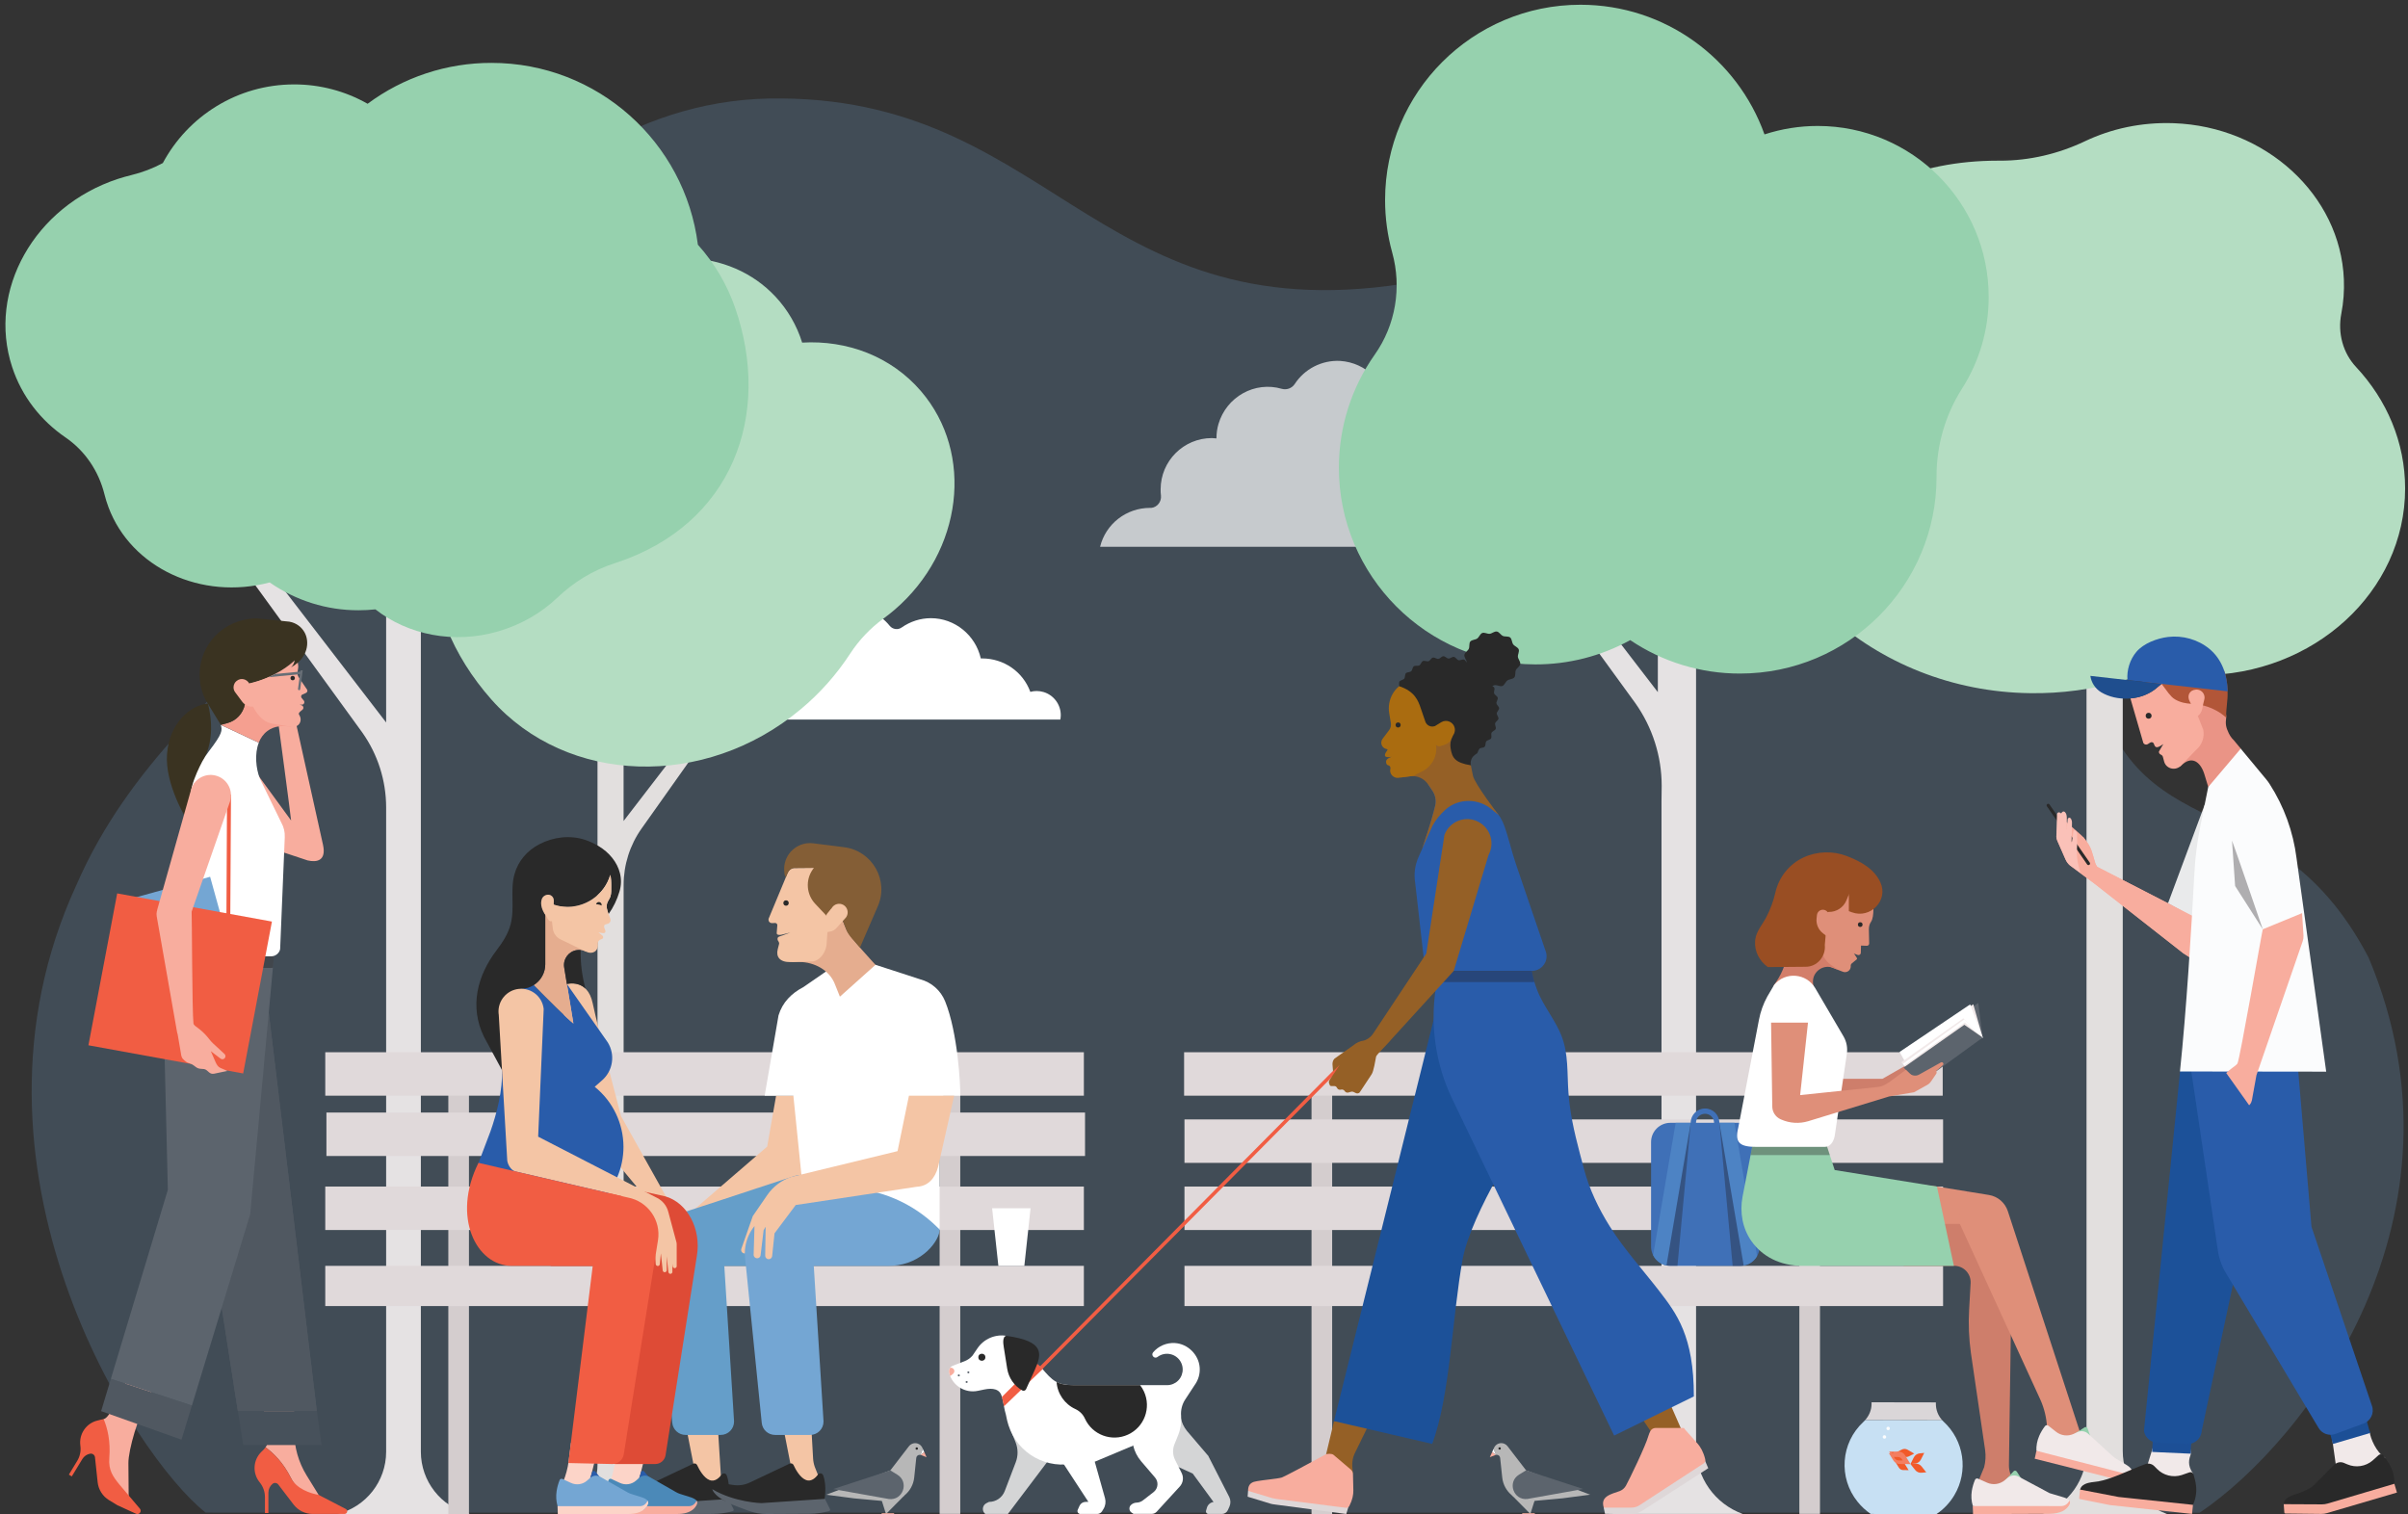 <?xml version="1.0" encoding="UTF-8"?> <!-- Generator: Adobe Illustrator 22.1.0, SVG Export Plug-In . SVG Version: 6.00 Build 0) --> <svg xmlns="http://www.w3.org/2000/svg" xmlns:xlink="http://www.w3.org/1999/xlink" id="Layer_1" x="0px" y="0px" viewBox="0 0 6443.7 4052.1" style="enable-background:new 0 0 6443.7 4052.1;" xml:space="preserve"><rect x="0" y="0" width="6443.7" height="4052.1" fill="#333333" stroke="none"/> <style type="text/css"> .st0{opacity:0.22;fill:#74A6D3;enable-background:new ;} .st1{opacity:0.7;fill:#FFFFFF;enable-background:new ;} .st2{fill:#E2DFDE;} .st3{fill:#E5E2E3;} .st4{fill:#B4DDC2;} .st5{fill:#96D1AE;} .st6{fill:#DF8F79;} .st7{fill:#F8AD9E;} .st8{fill:#D4CDCE;} .st9{fill:#E0D9DA;} .st10{fill:#3F70B7;} .st11{opacity:0.35;fill:#231F20;enable-background:new ;} .st12{fill:#4D83C4;} .st13{fill:#F4C5A5;} .st14{fill:#659EC9;} .st15{opacity:0.13;} .st16{fill:#100F0F;} .st17{fill:#74A6D3;} .st18{fill:#292929;} .st19{fill:#FCD4C8;} .st20{fill:#DE4B36;} .st21{fill:#295CAA;} .st22{fill:#E5AD8F;} .st23{fill:#FFFFFF;} .st24{fill:#5C646D;} .st25{fill:#4B89B8;} .st26{fill:#845E36;} .st27{fill:#505861;} .st28{fill:#47515B;} .st29{opacity:0.35;fill:#100F0F;enable-background:new ;} .st30{fill:#F15D43;} .st31{fill:#3A3321;} .st32{fill:#F59F90;} .st33{fill:#676E76;} .st34{fill:#956026;} .st35{fill:#1C5199;} .st36{fill:#AA6C10;} .st37{fill:#CE7E6B;} .st38{fill:#D37E6A;} .st39{fill:#994E23;} .st40{opacity:0.81;fill:#FEF6F6;enable-background:new ;} .st41{fill:#C7E0F3;} .st42{fill:#F15A29;} .st43{fill:#F47E60;} .st44{fill:#FBFCFD;} .st45{fill:#F1E9E9;} .st46{fill:#B7B7B7;} .st47{fill:#D4D5D6;} .st48{fill:none;} .st49{fill:#DED7D8;} .st50{fill:#E9EAEB;} .st51{fill:#FAC1B8;} .st52{fill:#1C4F96;} .st53{fill:#EA9486;} .st54{fill:#B25638;} .st55{fill:#1F4E8E;} </style> <path class="st0" d="M550.3,4048.1c-190.1-149.4-694-923.3-346.1-1679.1c143.1-329.2,393.4-515.2,555.1-712.4 c41.6-50.8-99.6-159.1,99.7-168.9c48-359.9,489.7-1236.2,1233.5-1224.2c743.9,6,854.9,661.7,1742.8,481.7s1381.1,491.4,1747,965.3 c84,611.9,488,340.6,755.8,851.8c292.1,693.9-165.7,1293-451.8,1486C4779.2,4048.2,1349.4,4048.1,550.3,4048.1z"></path> <title>Main hero FinaCP-01</title> <path class="st1" d="M4334.5,1389.4h-116.6c-19.6-54.3-71.2-89.9-129-89.9h-3.6c-14.2-62.3-69.4-107.7-133.5-107.7 c-28.5,0-55.2,8.9-78.3,24.9c-9.8,7.1-24,5.3-32-4.4c-25.8-32-64.7-50.7-105.9-50.7l0,0c-12.6-0.1-23-9.7-24-22.2 c0-1.8,0-4.4,0.9-6.2c2.7-12.5,3.6-25.8,3.6-38.3c-4.4-69.4-60.5-124.6-129.9-129c-48.9-2.5-95.3,21.2-121.9,62.3 c-7.5,10.9-21,15.9-33.8,12.5c-73-21.4-148.6,21.3-170,94.3c-3.5,12.1-5.3,24.7-5.3,37.4v0.9c-4.4,0-8-0.9-12.4-0.9 c-75.6,0.1-136.9,61.4-137,137c0,5.3,0,11.6,0.9,16.9c1.8,16-9.8,31.2-25.8,32.9h-3.6c-63.2,0-118.4,42.7-133.5,104.1h1430.8 C4361.2,1438.4,4347.9,1413.5,4334.5,1389.4z"></path> <path class="st2" d="M5680.4,3883.2v-2162c0-43.7,7.9-87,23.3-127.8c-39.8,7.4-79.9,12.5-120.3,15.5v2274.3 c0,75.5-47.4,143-118.5,168.6h333.9C5727.7,4026.1,5680.4,3958.7,5680.4,3883.2z"></path> <path class="st3" d="M1126.2,3885.1V1618.9c-31.2,0.1-62.3-3-92.9-9.5v324.1l-401.6-522c-16.4,5.9-33.1,10.9-50.1,14.9l387.8,533.9 c41.6,58.7,63.9,128.8,63.9,200.8v1724.1c0,79-54,147.8-130.7,166.6h354.3C1180.2,4032.9,1126.2,3964.1,1126.2,3885.1z"></path> <path class="st2" d="M1668.8,3920.5V2368.3c0-54.1,16.8-106.8,48-150.9l181.3-255.9c-16.7,2.2-33.5,3.2-50.4,3l-179,232.7V1908 c-26.5-18.3-50-40.5-69.8-65.9v2078.5c0,59.4-40.6,111.1-98.2,125.2H1767C1709.4,4031.6,1668.8,3979.9,1668.8,3920.5z"></path> <path class="st4" d="M6436,1307.3c0,276-244.4,499.7-545.9,499.7c-16,0-31.8-0.6-47.5-1.9c-54.6-4.4-109.5,1.2-162,16.5 c-80.5,23.4-164,34.7-247.8,33.5c-419.4-5.3-761.6-318.5-767.4-702.4c-6-398.2,246.7-722.7,680.3-722.7h6 c79.4,0.2,157-18.5,227.5-52s151.2-51.3,236.9-48.3c246.6,8.6,446.7,192.1,456,417.8c1.3,30.9-1,61.9-6.9,92.2 c-9.9,51.4,4,104.6,39.8,142.8C6386.7,1070,6436,1183.3,6436,1307.3z"></path> <path class="st3" d="M4538.6,3873.9V1784.7c-35-7.3-69.3-17.8-102.3-31.6v99.2l-112.1-145.8c-18.5,9.6-37.4,18.1-56.9,25.6 l108.8,149.7c45.8,64.7,70.5,142,70.5,221.3l-0.5,42.2v1728.5c-2.4,85.5-61.9,151.6-134.7,177.9h352.3 C4588.6,4024.7,4538.6,3953.6,4538.6,3873.9z"></path> <path class="st5" d="M5321.6,794.6c0-252.7-204.8-457.5-457.5-457.5c-48.4,0-96.4,7.6-142.4,22.6c-72.2-202.3-265.5-347-492.5-347 c-288.8,0-522.8,234.1-522.8,522.8c0,47.3,6.4,94.5,19,140.1c26,93.7,9.4,194.1-46.7,273.5c-62.3,88.3-95.8,193.6-95.9,301.7 c-0.6,290,235.2,526.8,525.3,527.3c88.9,0.3,176.4-22.1,254.3-65c86.7,58.5,189,89.7,293.6,89.5c290.6,0,526.1-235.5,526.1-526.1 v-1.4c-0.2-83.4,23.5-165.1,68.4-235.4C5297.1,966.5,5321.8,881.5,5321.6,794.6z"></path> <path class="st6" d="M5200,2845.3c-1.1-2.2-3.8-3.1-6.1-2l-0.2,0.1l-50.4,28.2l11.3,15.5l28.1-21.9l16.3-14.4 C5200.5,2849.4,5200.9,2847.1,5200,2845.3z"></path> <path class="st7" d="M660.4,2248.6l162.9,54.1c24.9,5.6,50.2,0.9,41.1-41.6l-74-333.6l-31-132.6l-56.5,23.1l41.8,116.1 c0,0,32.5,242.4,34.3,261.7l-125.8-172.4"></path> <rect x="1199.7" y="2818.1" class="st8" width="55.2" height="1233.7"></rect> <rect x="2514.4" y="2818.1" class="st8" width="55.2" height="1233.4"></rect> <rect x="870.4" y="2816" class="st9" width="2030" height="116.3"></rect> <rect x="870.4" y="3387.7" class="st9" width="2030" height="107.6"></rect> <rect x="870.4" y="3175.5" class="st9" width="2030" height="116.3"></rect> <rect x="873.5" y="2977.4" class="st9" width="2030" height="116.3"></rect> <rect x="3509.6" y="2818.1" class="st8" width="55.2" height="1233.7"></rect> <rect x="4815" y="2818.1" class="st8" width="55.2" height="1233.4"></rect> <rect x="3168.6" y="2816" class="st9" width="2030" height="116.3"></rect> <rect x="3169.6" y="3387.7" class="st9" width="2030" height="107.6"></rect> <rect x="3169.6" y="3175.5" class="st9" width="2030" height="116.3"></rect> <rect x="3169.6" y="2995.8" class="st9" width="2030" height="116.3"></rect> <path class="st10" d="M4562.6,2966.6c-21.2,0-38.4,17.2-38.4,38.3c0,21.2,17.2,38.4,38.3,38.4c21.2,0,38.4-17.2,38.4-38.3l0,0 C4600.9,2983.8,4583.8,2966.6,4562.6,2966.6z M4562.6,3029.1c-13.4,0-24.2-10.8-24.2-24.2s10.8-24.2,24.2-24.2 c13.4,0,24.2,10.8,24.2,24.2l0,0l0,0C4586.8,3018.3,4576,3029.1,4562.6,3029.1z"></path> <path class="st10" d="M4469.8,3004.9H4657c28.5,0,51.6,23.1,51.6,51.6v279.6c0,28.5-23.1,51.6-51.6,51.6h-187.2 c-28.5,0-51.6-23.1-51.6-51.6v-279.6C4418.1,3028,4441.3,3004.9,4469.8,3004.9z"></path> <path class="st11" d="M4668.5,3327.4l-66.2-322.5h-1.3l35.5,382.7h20.5c5.4,0,10.8-0.9,16-2.6L4668.5,3327.4z"></path> <path class="st11" d="M4456.7,3327.4l66.2-322.5h1.4l-35.5,382.7h-20.5c-5.4,0-10.8-0.9-16-2.6L4456.7,3327.4z"></path> <path class="st12" d="M4701.9,3361.4l-60.6-356.5H4601l65,381.9C4681.2,3384.2,4694.3,3374.8,4701.9,3361.4z"></path> <path class="st12" d="M4459.4,3386.7l64.9-381.7H4484l-60.3,354.3C4430.8,3373.4,4444,3383.5,4459.4,3386.7z"></path> <polyline class="st13" points="1929.9,3963 1919.1,3790 1830.4,3790 1865.7,3969.5 "></polyline> <path class="st13" d="M2195.7,3964.5l-15.5-39.1c-2.5-7.2-4-14.6-4.4-22.2l-6.4-113.3h-79.3l36.1,183.6"></path> <path class="st13" d="M2076.8,2932.3l-23.8,136.2L1799.5,3287l29.8,54.2l316.1-185.7c6.7-2.5,9.7-59.6,11.6-66.4l43.3-156.8H2076.8z "></path> <path class="st14" d="M2284.9,3105.1h147.4l-300.1,40.5c-4.3,0-197.8,65-296.7,96.8c-52.7,17-86.5,68.4-81.1,123.5L1799,3808 c1.9,18.3,17.3,32.2,35.6,32.2h93.9c19.8,0,35.8-16,35.8-35.8c0-0.8,0-1.5-0.1-2.2l-26-414.4h200.5c3.4,0,6.7-0.1,10-0.3 c81.2-5.1,136.2-67.5,135.8-159.5L2284.9,3105.1z"></path> <g class="st15"> <polygon class="st16" points="2284.9,3105.1 2284.8,3125.1 2432.3,3105.1 "></polygon> </g> <path class="st17" d="M2475.9,3105.1h-199.6l47.1,59c-4.3,0-149.6,46.5-248.5,78.3c-52.7,17-86.5,68.4-81.1,123.5l44.6,442.1 c1.8,18.3,17.2,32.2,35.6,32.2h93.9c19.8,0,35.8-16,35.8-35.8l0,0c0-0.8,0-1.5-0.1-2.2l-26-414.4h200.5c3.4,0,6.7-0.1,10-0.3 c81.2-5.1,126.3-68.2,126.3-96.9L2475.9,3105.1z"></path> <path class="st18" d="M1648.2,3985.8l3.8-6.2c4.6-7.5,13.3-11.5,22-10.1l29.1,4.7c15.5,2.5,31.4,0.2,45.6-6.5l106.4-50.5 c3.9-1.8,8.5-0.2,10.4,3.7v0.1c5.4,11.7,17.6,34.2,33.7,40.2c13.6,5.1,25.2-5.9,32-15c2.6-3.4,7.4-4.1,10.8-1.5 c1.2,0.9,2,2.1,2.6,3.4c11.2,29.1,3.2,68.1,3.2,68.1l-167.7,27.5l-102.3-28.3L1648.2,3985.8z"></path> <polyline class="st19" points="1727.8,3888.8 1702.9,3989.3 1628.4,3989.3 1659.2,3861 "></polyline> <path class="st13" d="M1517,2633.4c0,0,55-15.6,69,51.4s75.7,302,75.7,302l149.3,266.8l-67.3-29.5l-255.1-307.2"></path> <path class="st20" d="M1780.2,3201.7l-207.4-46.1l-99.5,232.2h159.3l-13.5,501.4c-0.5,15.5,11.8,28.5,27.3,28.9l0,0h106.9 c13.7,0,25.5-9.9,27.7-23.5l83.8-533.6C1876.9,3289.1,1839.4,3218.6,1780.2,3201.7z"></path> <path class="st21" d="M1591.4,2908.5l19.9-17.5c29-25.5,35.4-68.2,15.2-101.1L1517,2633.4l0,0l17.4,105.7 c-18.2-14.5-67.5-63.8-106.2-103c0.4-0.3,0.9-0.6,1.3-0.9c-10.6,7.1-23.1,10.8-35.8,10.9l-15.2,34c-1.9,3.1-3.3,6.4-4.3,9.8 c6.5,20.2,12.5,40.6,16.6,58.1l-23.8,29.7c-0.8,38.9-2.4,77.3-15.2,92.8l-9.1-8v-0.1c3.7,53.2-13.8,118.8-30.1,165.1l-39.2,103.5 l117.5,30.2v101.6c22.7,8.4,46.8,12.7,71,12.8c114,0,206.5-92.4,206.5-206.5C1668.2,3006.7,1640,2947.6,1591.4,2908.5z"></path> <path class="st22" d="M1586.1,2467.4c0.2-0.2,0.1-0.5-0.1-0.7l0,0l0,0l-22.8-12.9l-50.8-23.8l2.6-3.2c-1.2,0-2.3-0.1-3.5-0.2 c-1.5-0.1-3-0.1-4.5-0.3c-2.8-0.2-5.5-0.6-8.3-1.1c-3.1-0.5-6-1.2-9-2c-2.7-0.7-5.3-1.5-7.9-2.3l0,0c-1.4-0.4-2.8-0.8-4.2-1.3 l-5.4,2.5l-0.2,0.1c-5.9,5.4-10.9,12.5-15.2,21.9c0.7,1.2,1.5,2.4,2.3,3.5v132.9c0,22.6-11.7,43.6-30.9,55.5 c38.7,39.3,88,88.5,106.2,103l-24.8-150.6c-3.3-22,11.9-42.5,33.9-45.8c7.7-1.1,15.6,0,22.7,3.2c0.2,0.1,0.4,0.1,0.6,0.2 s10.1-18.1,10.1-18.4l-12-29.1c0-0.1,0-0.2,0.1-0.3L1586.1,2467.4z"></path> <path class="st18" d="M1517,2633.4L1517,2633.4c0,0,28.6-8.1,49.7,12.4c-9.2-33.6-13.5-68.3-12.9-103.1c-3.3-0.4-6.7-0.4-10,0.1 c-22.1,3.2-37.4,23.7-34.1,45.8L1517,2633.4z"></path> <path class="st19" d="M1596.7,3888.9l-24.9,100.4h-74.6l9.8-23.7c7.3-17.7,12.2-36.3,14.7-55.3l6.3-49.2"></path> <path class="st23" d="M2514.4,3290.5v-233.1l9.8-125h45.5c0.5-28.8-6.5-168.4-40.6-252.7c-11.8-29.2-36.7-51.1-67.2-59l-119.1-38.7 l-121.9,10.6l-71.1,49.1c-32.3,16.9-55.8,40.8-66.5,75.6l-37.1,214.9h76.8l24.7,243.2l115.3,3.6c92,2.9,179.5,40.4,245,105.2 l6.5,6.4L2514.4,3290.5z"></path> <path class="st18" d="M1344.2,2876.4c0.8,0.8,17.1,4.1,10-3.7l-2.6-2.2C1349.6,2873.1,1347.1,2875.1,1344.2,2876.4z"></path> <path class="st18" d="M1659,2337.1c-7.3-30.1-29.2-56-57.2-72.8c-11.2-6.7-23.1-12.2-35.5-16.4c-40.2-13.7-85.8-8-123,11.4 c-32.2,16.8-56.7,44.7-66.5,79.9c-12.3,43.8,1.2,90.1-10.3,134.1c-6.9,26.4-21.2,48-37.4,69.4c-52,68.4-73.4,151.1-34,232l47.6,88 l9.1,8c25.9-31.6,5.8-157.6,26.7-190.5l15.2-34c36.1,0,65.4-29.3,65.4-65.4l0,0v-133l0,0c-0.9-1.3-1.8-2.7-2.6-4.1l0,0 c-0.1-0.2-0.3-0.4-0.4-0.7l0,0c-0.8-1.3-1.4-2.6-2.1-4l0,0c-0.2-0.5-0.5-1-0.7-1.5l0,0c-0.6-1.2-1.1-2.4-1.6-3.7l0,0 c-0.2-0.6-0.5-1.3-0.7-2c-1.1-3.1-1.9-6.2-2.4-9.4l0,0c-0.2-1.1-0.2-2.3-0.3-3.4l0,0c-0.4-5,0.4-9.9,2.3-14.5l0,0 c3.5-6.6,10.6-10.5,18-10c0.5,0.1,0.9,0.2,1.4,0.3c4.3,0.8,8.1,3.6,10.1,7.6c1.2,2.4,1.9,5,1.9,7.7c0,0.3,0.1,0.5,0.1,0.8l0,0 c-0.1,3.8-0.2,8-0.3,9.8v0.4c5.5,1.9,11.1,3.3,16.8,4.3c2.8,0.5,5.7,0.8,8.4,1.1c2.6,0.2,5.2,0.4,7.8,0.5 c49.4,1.5,96.2-28.2,114.7-75.1c1.4-3.5,2.5-7,3.6-10.5c-0.4,1.5,1.1,5.3,1.3,7c0.4,2.5,0.6,5.1,0.8,7.7c0.4,4.9,0.4,9.9,0.4,14.8 c-0.1,9.4,0.7,19.5-2.2,28.6c-1.8,5.6-5.6,10.1-7.9,15.4c-2,5.1-2.5,10.7-1.6,16.1c1,5.3,2.5,10.5,4.5,15.5 c13-18.3,22.9-38.7,29.2-60.3C1662.5,2370,1663,2353.1,1659,2337.1z"></path> <path class="st24" d="M1779.3,4023l170.1-11.4l13.6,27.4c0.9,1.8,0.2,4-1.6,4.9c-0.2,0.1-0.4,0.2-0.6,0.2l0,0 c-17,4.8-34.6,7.3-52.2,7.4l-115,0.6c-16.4,0.1-32.6-2.8-48-8.5l-30.7-11.4c-64.2-23.8-66.7-46.5-66.7-46.5 C1707.6,4021,1779.3,4023,1779.3,4023z"></path> <path class="st21" d="M1743.6,3961.7l-19.5-23.3c-1.9-2.3-5.3-2.6-7.6-0.7c-0.2,0.2-0.4,0.4-0.6,0.6l-5.5,16.9l-1.7,17.9"></path> <path class="st25" d="M1861.6,4013.5c-3.5-2.5-7.3-4.4-11.3-5.8l-30-9.5c-3.9-1.2-7.6-2.9-11.2-4.9l-72-41.2 c-8.6-4.8-19.4-3.6-26.7,3l-8,7c-11.9,10.8-29.2,13.3-43.7,6.4l-1.2-0.5l-21.4-10c-2.9-1.3-6.2,0-7.5,2.8l0,0 c-0.1,0.2-0.1,0.3-0.2,0.5c-3.7,9.4-6.4,19.1-7.8,29.1c-2.1,13.6-1.2,27.4,2.6,40.6l109,17.1l104.5-9.1l15.9,2 c5.4-3.9,9.6-9.2,12.3-15.4C1866.7,4021.3,1865.3,4016.3,1861.6,4013.5z"></path> <path class="st7" d="M1842.6,4030.9c10.1,0,16.8-5.2,21.4-14.8c1.9,2.9,2.2,6.5,0.9,9.6c-2.6,6.1-6.9,11.5-12.3,15.4l0,0 c-8.4,6.2-21.2,10.7-40.9,10.7h-187.9l-0.7-20.9H1842.6z"></path> <path class="st22" d="M2123.5,2537.6c-0.8,0.1-1.6,0.2-2.4,0.4l-3.7-3.2c-5.9-3.8-1-6.8,7.4-8.4l1.5-12.4l12.2,1.2l-9.1-28.4 l78.8-107.6l17.3,59.5l4.3,1c5.4-8.9-0.4-9.1,11.3-4c15.2,6.6,13.6,3.5,3,14.7c-1.2,1.2,10.1,3.1,7.9,5.6c1.5,4,10.8,26.8,12.4,31.2 c6.4,17.8,78.4,94.9,78.4,94.9l-95.3,85.2l-12.8-32c-14.6-39.4-55.4-60.5-96.2-61h-4.8l-14.6,0.4L2123.5,2537.6z"></path> <path class="st13" d="M2073.7,2470.1c-3.9,0.2-7,0.4-8.1,0.4c-5.1,0-9.2-4.1-9.2-9.2c0-0.9,0.1-1.8,0.4-2.7l49.9-119.9 c3.1-8,8.9-14.9,18.5-15.7l80.2-0.7l13.6,108l-7.2,97.6c-1.6,17.5-14.2,40.9-36,45l-60.8,1.9c-28.6,0.3-39-14.4-33.8-34.5l3.5-13.7 c0.6-2.3,0.1-4.7-1.2-6.7l-1.1-1.6c-0.9-1.3-1.5-2.7-1.7-4.2l0,0c-0.4-3,0.4-6.5,4.6-7.7l29.6-10.6c0.8-0.1-16.2,3.7-23.2,5.6 c-2.8,0.8-5.8,0.9-8.8,0.4c-2.9-0.6-4.7-1.9-4.4-5.6l1.6-20.1c0.1-3.2-2.5-5.9-5.8-6H2073.7z"></path> <circle class="st18" cx="2103.4" cy="2416.7" r="7.2"></circle> <path class="st13" d="M1624,2430.7c-1-5.4-0.5-10.9,1.6-16.1c2.3-5.3,6.1-9.8,7.9-15.4c2.9-9,2.1-19.1,2.2-28.6c0-5,0-9.9-0.4-14.8 c-0.2-2.6-0.5-5.1-0.8-7.7c-0.2-1.7-1.3-7-1.3-7c-1,3.5-2.2,7-3.6,10.5c-20.6,52-75.9,83.1-131.1,73.6c-5.7-1-11.3-2.5-16.8-4.3 c0-1.6,0.2-6.3,0.3-10.4c0.2-6-2.9-11.6-8.2-14.4c-1.6-0.9-3.4-1.4-5.3-1.6c-7.5-0.7-14.6,3.3-18,10c-6.9,16,1.8,34.8,10.2,45.8l0,0 l6.1,10.4c0.8,1.3,1.8,2.5,3,3.4c2,1.5,4.7,1.9,7.1,1l2.4,19.6c1.4,12.8,9.4,24,21,29.5l69.1,33.2c14.8,6.9,32.3-0.3,30.3-21.4 c-0.5-5.6,3.1-10.7,8.4-12.1c3.1-0.7,5-2.1,5.8-4l0,0c0.7-2.2-0.1-4.7-1.9-6.1l-10.6-8.5c4.4,0.6,9.3,2,13.7,1.9 c2.1,0.1,4.1-1.2,4.9-3.2c0.8-2.3-0.6-4.8-1.4-6.9c-1.2-3.2-3.2-7.3-1.4-10.8c1-2,3-2.4,5-2.9s4-1.1,6-1.8c4.8-2.4,6.9-8,5-13 C1630.1,2449.8,1625.6,2440.4,1624,2430.7z"></path> <path class="st18" d="M1597.6,2420.1c4.2,0.2,8.3,1.3,12,3.4c0.2-0.6,0.3-1.1,0.4-1.7c0.1-4.2-3.1-7.7-7.3-7.8 c-3.8-0.1-7,2.6-7.6,6.3C1595.9,2420.3,1596.8,2420.1,1597.6,2420.1z"></path> <path class="st21" d="M1612.6,3961.7l-19.5-23.3c-1.9-2.3-5.3-2.6-7.5-0.7l0,0c-0.2,0.2-0.4,0.4-0.6,0.6l-5.5,16.9l-1.7,17.9"></path> <path class="st17" d="M1730.6,4013.5c-3.5-2.5-7.3-4.4-11.3-5.8l-30-9.5c-3.9-1.2-7.6-2.9-11.2-4.9l-72-41.2 c-8.6-4.8-19.4-3.6-26.7,3l-8,7c-11.9,10.8-29.2,13.3-43.7,6.4l-1.2-0.5l-21.4-10c-2.9-1.3-6.2,0-7.5,2.8c-0.1,0.2-0.1,0.3-0.2,0.5 c-3.7,9.4-6.4,19.1-7.9,29.1c-2.1,13.6-1.2,27.4,2.6,40.7l109,17l104.5-9.1l15.9,2c5.4-3.9,9.6-9.3,12.3-15.4 C1735.6,4021.3,1734.3,4016.4,1730.6,4013.5z"></path> <path class="st19" d="M1711.6,4030.9c10.1,0,16.8-5.2,21.4-14.8c1.9,2.9,2.2,6.5,0.8,9.6c-2.6,6.1-6.9,11.5-12.3,15.4l0,0 c-8.4,6.2-21.2,10.7-40.9,10.7h-187.9l-0.7-20.9H1711.6z"></path> <path class="st26" d="M2259.2,2267.4l-49.7-6.4v0.1l-33.2-4.2c-37.9-4.8-72.6,22.1-77.4,60c-0.6,4.7-0.7,9.4-0.3,14l0.6,7.1 c0.3,3.5,1.6,6.9,3.7,9.8l3.8-9.1c3.1-8,8.9-14.9,18.5-15.7l52.7-0.5l-3.5,5.1c-19.4,28.3-16.4,66.3,7.1,91.2l30.5,32.3l13-19.8 c3.3,2.5,7.4,6.6,12,6.3c9.7-0.6,19.1-12.5,22.7-3.5c3.4,8.5,1.5,18.2-4.9,24.7l-1.1,1.2c3.2,8,9.5,23.5,10.7,27 c6.3,17.8,21.6,30.7,36.9,48.8l47.8-110.6C2379.1,2355.9,2334.2,2277,2259.2,2267.4z"></path> <path class="st13" d="M2432.3,2932.3l-30.5,148.4l-284,69c-26.2,8.6-48.8,25.6-64.5,48.3l-38.9,56.6l-30.6,87.4 c-1.8,4.7,0.6,10,5.3,11.8c1.3,0.5,2.7,0.7,4.1,0.6c0-26.6,9.1-52.4,25.8-73.2l-2.3,76.7c-0.1,5.2,4,9.4,9.2,9.6 c4.4,0.1,8.3-2.9,9.3-7.3l8.2-67.8l4.8-8.6l0.6,0.5l-1.2,76.2c0,5.2,4.2,9.4,9.3,9.4c4.4,0,8.3-3.1,9.2-7.4l6.5-61.9l56.7-75.7 l324.2-48.9c29.6-1.4,48.6-22.1,56.9-53.6l42.9-190.1H2432.3z"></path> <polygon class="st23" points="2741.1,3233.6 2671.6,3233.6 2654.9,3233.6 2671.6,3387.8 2741.1,3387.8 2757.7,3233.6 "></polygon> <path class="st13" d="M1758.8,3206.1L1440.1,3042l14.8-341.8c-3.6-32.8-32.8-56.7-65.6-53.8l0,0c-33.4,2.9-58,32.4-55.1,65.7 c0.1,1.4,0.3,2.7,0.5,4l22.7,390.1c1.8,11.6,9.9,24.9,21,28.7l285.3,66.3c0,0,17.1,17.8,35.4,33.3l14.3,148.4c0.2,2.8,2.6,5,5.4,5 h8.8c2.3,0,4.4-1.5,5.2-3.6l9.9-27.7c1-2.9,4.1-4.4,7-3.3c2.1,0.7,3.5,2.7,3.6,4.9l1.4,24.7c0.2,3,2.8,5.3,5.8,5.2 c2.7-0.2,4.9-2.2,5.1-4.9l2.9-28.9l4.9,45.7c0.3,2.9,2.9,5.1,5.9,4.8c2.7-0.3,4.8-2.6,4.8-5.3V3362l4.5,42.3 c0.3,2.9,2.9,5.1,5.9,4.8c2.7-0.3,4.8-2.6,4.8-5.3v-22l0.8,7.3c0.4,2.9,3,5,6,4.7c2.7-0.3,4.7-2.6,4.7-5.2V3330 c0-1.9-0.2-3.8-0.7-5.7c-3-11.1-14.2-53.2-21.7-80.8C1784.2,3227,1773.4,3213.6,1758.8,3206.1z"></path> <polygon class="st7" points="5639.6,2249.4 5639.3,2248.9 5639.2,2248.9 "></polygon> <path class="st6" d="M677.9,1700.4L677.9,1700.4c-0.1,0.4-0.2,0.7-0.4,1.1C677.8,1700.7,677.9,1700.3,677.9,1700.4z"></path> <path class="st7" d="M787.3,3831.9L787,3695l-90.3,18.3l-2.5-0.9c3.9,19.2,16.9,91.4,23.5,128.5c2,11.3-0.5,23-7.1,32.4 c21.2,15.4,47.1,40.8,67.7,81.5c18.5,36.8,54.1,57.1,81.6,57.6l-39.7-64.4C798.8,3913.1,787.4,3872.9,787.3,3831.9z"></path> <path class="st27" d="M684.7,2658.9l-192.2,108.5c-6.7,3.8-10.7,10.9-10.4,18.6l154.4,990.5h211.3L715.1,2676.2 c-0.2-11.3-9.6-20.2-20.8-20C690.9,2656.3,687.7,2657.2,684.7,2658.9L684.7,2658.9z"></path> <path class="st27" d="M684.7,2658.9l-192.2,108.5c-6.7,3.8-10.7,10.9-10.4,18.6l154.4,990.5h211.3L715.1,2676.2 c-0.2-11.3-9.6-20.2-20.8-20C690.9,2656.3,687.7,2657.2,684.7,2658.9L684.7,2658.9z"></path> <polygon class="st28" points="636.5,3776.5 651.1,3867.3 860.7,3867.3 847.9,3776.5 "></polygon> <path class="st7" d="M402.5,3551.7c0,4.1-52,129.7-77.6,168.5c-9.8,14.8-29.6,73.7-47.5,77.6l-1,1l0.7,167l67.2,40.8l-0.7-90.9 c-0.3-35.4,27.6-131.2,49.5-159.1l39.4-103"></path> <polygon class="st27" points="270.6,3776.5 485.7,3852.9 513.5,3761.5 296.7,3690 "></polygon> <path class="st24" d="M725.7,2559.3H496l-39.7,119.9c-12,36.3-17.7,74.3-16.7,112.5l9.6,392.3l-152.5,506l216.9,71.5l155.9-511.9 l63.7-691.5C730.8,2558.9,728.2,2559.3,725.7,2559.3z"></path> <path class="st29" d="M496,2559.3l-10.3,31.1h240c1.5,0,3.1-0.2,4.6-0.5l2.9-31.8c-2.4,0.8-4.9,1.2-7.5,1.2H496z"></path> <path class="st30" d="M778.3,3954.9c-20.5-40.8-46.4-66.2-67.7-81.5c-1.5,2.1-3.1,4.1-4.9,5.9l-6.8,6.7 c-21.8,21.8-23.7,56.6-4.3,80.6l0.7,0.9c8.8,11,13.6,24.6,13.7,38.7v43h9.2v-54.6c0-9.1,4.1-17.7,11.1-23.5c4.6-3.8,11.5-3,15.2,1.6 l0.2,0.3l40.8,53.4c12.2,15.9,31.1,25.3,51.1,25.3H922c3.9,0,7.1-3.2,7.1-7.1c0-2.7-1.5-5.1-3.8-6.3l-72.7-37.7 C830.2,3996.6,793.2,3984.6,778.3,3954.9z"></path> <path class="st30" d="M292.5,3901.8c3.6-45.5-5-79.8-15.1-104c-2.6,0.5-5.1,1.1-7.6,1.6l-9.2,2.3c-30,7.3-49.6,36.1-45.6,66.7 l0.1,1.1c1.9,14-1.1,28.1-8.5,40.2l-22.3,36.7l7.8,4.8l28.3-46.6c4.6-7.5,12.1-12.7,20.7-14.2c6.1-1.1,11.9,2.9,13,8.9l0,0 c0.1,0.3,0.1,0.7,0.1,1l7.1,66.3c2.1,20,13.4,37.8,30.6,48.2l22.4,13.6l49.7,22.7c8.5,3.9,16.4-6.5,10.3-13.6l-55.1-65 C302.5,3951.7,289.9,3934.9,292.5,3901.8z"></path> <path class="st31" d="M499.5,2193c0,0-58.8-93.8-52.5-175.4s60.4-129.2,109.2-134.9c0,0,28,92-16.7,158.6"></path> <path class="st23" d="M590.8,1940c4.4,14.5,5,22.7-32.1,71c-6.4,8.3-12.1,17.1-17.1,26.3c-8.7,16.3-21.4,42.5-28,67.7l0,0 c-2.3,9.6-79.9,422.1-79.9,422.1c-4.1,13,3.1,26.9,16.1,31c2.4,0.8,5,1.2,7.5,1.2h268.3c9.8,0,18.7-5.8,22.7-14.8 c1.1-2.5,1.6-5.3,1.5-8l12.2-295.6v-0.7l0,0c0.6-13.3-2.5-26.6-9-38.2l-57.7-118.5c-10.4-27-14.5-65.8-2.8-95.9L590.8,1940z"></path> <path class="st30" d="M607.5,2138.7l-1.6,316.7l-29.4,50.6l-139.3-74.3l90.3-325.5L607.5,2138.7L607.5,2138.7z M618.1,2127 l-98.7-30.3L425,2436.9l155.4,82.9l35.8-61.6L618.1,2127L618.1,2127z"></path> <path class="st32" d="M716.2,1955.8c19.2-13.8,40.5-14.1,62.9-10.7l2.7-9.2l-42.5-125.6l-21.3,2c-16.4,7-33.3,12.6-50.7,16.6 l-7.8,34.8l-4.4,21.6c-4.9,24.2-23.1,43.5-46.9,49.8l-17.5,4.7l101.7,47.6C697.4,1975,705,1963.9,716.2,1955.8z"></path> <path class="st31" d="M611.5,1674.5c26.7-14.8,61.1-22.1,85.9-18.6l77.7,7.9v0.1c17.2,3.1,32,13.8,40.3,29.2 c13.2,24.6,9.7,67.4-36.4,93.1c5.2-5.1,8.5-11.7,9.6-18.9c-11.9,11.6-51.3,45.3-121.3,61.8l-7.7,34.8l-4.4,21.6 c-4.9,24.2-23.1,43.5-46.9,49.8l-17.4,4.7l-39.7-65c0-0.1-0.1-0.2-0.2-0.2C513.5,1802.7,540.3,1713.8,611.5,1674.5L611.5,1674.5z"></path> <path class="st7" d="M821.6,1845.3l-17.9-26.3c-1.1-1.5-2.1-3-3.2-4.6c-0.7-1.2-1.4-2.3-2-3.5l-0.2-0.3c-5-9.3,0.3-18.8-0.2-28.4 c-0.2-3-0.5-5.9-1.1-8.9c-5.6,5-11.7,9.3-18.2,12.9c5.2-5.1,8.5-11.7,9.6-18.9c-11.9,11.6-51.3,45.3-121.3,61.8v0.2 c-6.1-11.4-21.8-16.8-34-6.9c-4.6,3.7-7.5,9.2-8,15.1c-0.5,5.1,0.8,10.2,3.7,14.4l19.2,25.8c6.8,9.2,17.8,14.2,29.2,13.5 c10.3,19.5,26.4,41.8,52.8,45.7l50.4,8.4c9.5,1.5,19.4-3.4,22.8-12.5c2.1-5.6,1.7-11.9-1.2-17.2l-2.1-3.9c-1.5-2.8,2-6.2,4.9-8.6 l1.3-1.1l0.2-0.2l2.8-2.2l0.1-0.1l0.1-0.1c3-2.4,3.5-6.7,1.1-9.6c-0.8-1.1-2-1.8-3.3-2.3l-5-1.6h5.7c3.7,0,6.7-3,6.7-6.7 c0-1.1-0.3-2.2-0.8-3.1c-0.2-0.5-0.5-1.1-0.9-1.5c-0.8-0.9-1.6-1.9-2.4-2.8l-2.7-3.3l0,0c-0.4-0.5-0.8-1.1-1.2-1.7 c-1.5-2.8-0.5-6.3,2.3-7.9c0.2-0.1,0.3-0.2,0.5-0.2l8.2-3.6c0.9-0.4,1.7-0.8,2.5-1.4C822.8,1851.7,823.4,1848,821.6,1845.3z"></path> <circle class="st18" cx="783.2" cy="1814.7" r="5.9"></circle> <path class="st33" d="M802.7,1804.2l-84.6,8.2c6.5-2.8,12.6-5.7,18.2-8.6l67.3-6.5l0.4-3l6.1-0.6l-6.8,51.3 c-0.5,1.6-2.1,2.5-3.7,2.1c-1.2-0.4-2.1-1.5-2.2-2.7v-0.1L802.7,1804.2z"></path> <rect x="396.8" y="2368.1" transform="matrix(0.964 -0.267 0.267 0.964 -651.177 224.553)" class="st17" width="206.1" height="275.9"></rect> <polygon class="st30" points="650.7,2872.8 236.6,2797.4 313.6,2390.9 727.7,2466.3 "></polygon> <path class="st34" d="M4508,3845.5c-4.8-11.9-85.5-193.6-89.1-205.7l0,0c-2.6-8.2-6.1-16.2-10.6-23.6l-81.8,79.5l106.9,158.8 L4508,3845.5z"></path> <path class="st34" d="M3624.3,3891.4l45.9-94.1l-100.4,5.9l-27,113.2c-1.3,4.5-3.2,8.7-5.6,12.7l70.6,15.7l12.5-1.7l-1.7-19.8 C3618.1,3912.3,3620,3901.4,3624.3,3891.4z"></path> <path class="st35" d="M3843.4,2700.8l241.4,319.9c-3.2,4.3-147.5,223.2-170.8,349.3c-27.8,150.3-33.2,365.9-81.6,494.2l-262.7-61 L3843.4,2700.8z"></path> <path class="st21" d="M4137.4,2549.5c-26.9-78.8-53.8-157.7-80.7-236.6c-12.1-35.4-19.4-70-31.6-103.8 c-10.6-29.2-32.2-53.1-60.3-66.4l-112.6-53.2l-30.8,9.5l12.2,18.2c7.4,11.5,9.9,25.5,6.8,38.8c-8.7,38.1-33.6,113.1-33.6,113.1 l-11.2,25.3c-9.5,21.6-12.5,45.5-8.6,68.8l22.8,200.5c2.4,19.8,19.2,34.6,39.1,34.7h250.2c21.8,0,39.5-17.6,39.5-39.4l0,0 C4138.6,2555.9,4138.2,2552.7,4137.4,2549.5z"></path> <path class="st34" d="M3941.5,2075.8l-2.6-12.9l-4.1-20.5l-27-103.7l-15.5-0.3l-82.4,28.9l-3.2,34.3l-5.9,0.5l-52.6,78.6l26.1-3.2 c18.5-2.3,36.8,6.1,47.2,21.6l12.2,18.2c7.4,11.5,9.9,25.5,6.8,38.8c-8.5,37.5-31.4,104.7-35.7,116.7l0,0l28.7-63.3 c8.8-15.7,20.2-29.9,33.6-42c0.7-0.6,1.4-1.2,2.1-1.9c35.3-30,87.4-29.2,122.8,0.6l19.1,16.1 C4011.2,2182.2,3945.9,2097.8,3941.5,2075.8z"></path> <path class="st34" d="M3804.5,2273.3l0.3-0.6l0,0L3804.5,2273.3z"></path> <path class="st36" d="M3711.2,2004.8l-0.4-0.1c-9.5-1.6-15.9-10.5-14.3-20c0.5-2.8,1.6-5.4,3.3-7.6l8.7-11.5l8.8-11.7 c4-5.4,5.7-12.1,4.6-18.7l-4.4-26.3c-6.2-36.6,14.2-73.6,49.5-84.9c38.9-12.7,80.6,8.5,93.3,47.4l0,0c1.1,3.5,2,7,2.6,10.6 c1.8,10.8,1.8,27.6,0.7,46.2c6.5-1.7,14.1-1.2,23.7,7.7c3.1,2.7,5.3,6.3,6.3,10.3c1.2,5.2,0.7,10.6-1.5,15.5l0,0 c-0.2,0.5-0.5,1-0.7,1.4l-7.5,14.8c-3.6,7.1-9.9,12.5-17.5,15l-12.1,3.9c-4.3,1.4-9.1-0.2-11.7-3.9c4.7,29.7-10.6,58.9-37.8,71.9 l0,0l-1.4,0.7l-0.1,0.1l-21,10.7l-41.7,5.5c-12.7,0.5-23.4-11.6-20-24.3c0-0.1,0-0.1,0-0.2c1-4-1.4-8.2-5.4-9.2l0,0l-0.6-0.1l0,0 c-2.5-0.6-4-2.3-5-5.3c-3.9-12.2,10.8-15.2,14.4-17.6c-3.9,1.8-17.1,2-17.8-2.4c-0.5-2.8,0.2-5.7,1.8-8.1l0,0l5.3-8.2l-0.8-0.7 L3711.2,2004.8z"></path> <circle class="st18" cx="3741.3" cy="1940.2" r="6.8"></circle> <path class="st21" d="M4440.1,3455.1c-44.5-57.7-93.8-111.4-132.7-173.5c-29.6-47.3-54.1-98.2-68.5-152.2 c-15.2-57.4-31.2-114.1-38.6-173.4c-1.3-10.7-2.4-21.4-3.2-32.1c-3.8-50.9,0.5-103.6-18.7-152c-14.5-36.8-38.9-67.5-56.3-102.7 c-1.1-2.3-2.2-4.6-3.3-6.9l-1.2-2.6c-1-2.2-1.9-4.4-2.8-6.6c-0.3-0.8-0.7-1.7-1-2.5c-1.4-3.4-2.7-6.9-3.9-10.4 c-0.6-1.8-1.3-3.7-1.9-5.5c-0.5-1.6-1-3.2-1.4-4.7c-0.6-2-1.2-3.9-1.8-5.9c-0.4-1.5-0.8-2.9-1.2-4.4c-0.6-2.3-1.1-4.5-1.7-6.8 c-0.3-1.2-0.6-2.4-0.8-3.6c-0.8-3.5-1.5-7.1-2.1-10.6h-250.2c-0.1,0.9-0.1,1.8-0.2,2.7l-6.7,44.4c-15.2,100.9,0.3,204.1,44.6,296.1 l432.9,900l213.3-104.8C4532.8,3575.4,4486.4,3515.2,4440.1,3455.1z"></path> <path class="st11" d="M3846.4,2628.4h252.7c2.3,0,4.6-0.2,6.8-0.7c-0.4-1.3-0.8-2.5-1.1-3.8c-0.3-1-0.5-1.9-0.8-2.9 c-0.1-0.5-0.3-1-0.4-1.5c-0.6-2.3-1.1-4.6-1.7-6.8l-0.6-2.7c-0.1-0.3-0.1-0.6-0.2-0.9c-0.8-3.5-1.5-7.1-2.1-10.6h-250.2 c-0.1,0.9-0.1,1.8-0.2,2.7l0,0L3846.4,2628.4z"></path> <path class="st18" d="M4061.8,1757.8c-0.6-6.3,4.4-14.1,2.2-19.9s-11.1-8.4-14.8-13.5s-3.2-14.3-8-18.3s-13.8-1.6-19.6-4.2 c-5.6-2.5-9.8-10.8-16.2-11.8s-12.9,5.4-19,6.1c-6.3,0.6-14.1-4.4-19.9-2.2s-8.4,11.1-13.5,14.8s-14.3,3.2-18.4,8 s-1.6,13.8-4.2,19.6c-2.5,5.6-10.8,9.8-11.8,16.2s5.5,12.9,6.1,19.1c0,0.4,0,0.8,0,1.2c-2.1-2.9-3.9-6.6-6.8-7.6 c-4.3-1.6-10.5,2.7-15,1.5s-7.7-8-12.3-8.8s-9.9,4.7-14.4,4.4s-9.2-6.3-13.8-6.2s-8.7,6.5-13.3,7.1s-10.2-4.4-14.7-3.4 s-7.3,8.1-11.6,9.6s-10.9-2.3-15.1-0.4s-5.6,9.4-9.5,11.6s-11.1-0.2-14.9,2.5s-3.6,10.3-7.1,13.3s-11,2-14.1,5.3s-1.6,10.8-4.4,14.4 s-10.4,4.1-12.8,8c-1.9,3.1-0.4,8.2-0.8,12.2c-0.3,0.2-0.6,0.5,0,0c42.2,13.8,51.1,39.5,57.8,59.1l12.2,35.6 c3.5,10.3,14.7,15.8,25,12.3l0,0c0.4-0.1,0.7-0.3,1.1-0.4l16.9-10.4l0.2-0.1l0,0c7-4.1,15.6-4.3,22.8-0.6l0.2,0.1 c1.3,0.7,2.6,1.5,3.8,2.5l0.4,0.3c0.3,0.3,0.6,0.5,0.9,0.8l0.6,0.6c0.3,0.3,0.5,0.5,0.8,0.8s0.8,0.9,1.2,1.3 c0.2,0.2,0.4,0.5,0.5,0.7s0.5,0.7,0.7,1.1s0.3,0.5,0.5,0.7c0.3,0.4,0.5,0.8,0.7,1.3c0.1,0.2,0.2,0.3,0.3,0.5 c0.3,0.6,0.6,1.2,0.8,1.9l0.2,0.6c0.2,0.5,0.4,1.1,0.5,1.5c0,0.2,0.1,0.4,0.2,0.6c0.2,0.7,0.3,1.4,0.5,2.1c0.1,0.6,0.2,1.2,0.2,1.8 c0.1,1.2,0.1,2.4,0.1,3.6c-0.2,2.9-0.8,5.7-2,8.3l0,0c-0.2,0.5-0.5,0.9-0.7,1.4l-3.4,6.2l0.1,0.2c-5.4,9.6-7.4,20.8-5.5,31.6 c4.2,24.9,10.6,38.7,54.5,45.8c-2.4-9.7,1-20,8.7-26.4l4.7-3.9c0.7-0.2,1.4-0.5,2-0.9c2.4-1.7,3.2-5.4,4.4-8.6l3.5-5.3 c3.7-2.3,10.4-1.6,13.3-4.7c3.2-3.4,1.6-10.8,4.4-14.4s10.4-4,12.8-8s-0.6-10.8,1.4-15s9.4-6,11-10.3s-2.7-10.5-1.5-15 s8-7.7,8.8-12.3s-4.7-9.9-4.4-14.4s6.4-9.2,6.2-13.7s-6.5-8.7-7.1-13.3s4.5-10.2,3.4-14.7s-8.1-7.3-9.6-11.6s2.4-10.9,0.4-15.1 c-0.9-2-3-3.3-5.3-4.6c2.2-1.2,4.5-2,7-2.4c6.3-0.6,14.1,4.4,19.9,2.2s8.4-11.2,13.5-14.8s14.3-3.2,18.4-8s1.6-13.8,4.2-19.6 c2.5-5.6,10.8-9.8,11.8-16.2S4062.4,1764,4061.8,1757.8z"></path> <path class="st6" d="M5185.3,3175.8c-66-7.2-139.6-16.2-143.5-16.8l-15.1,225.1l232.6-93l0.4,0.9l6-103.2L5185.3,3175.8z"></path> <path class="st37" d="M5130.8,3275.5h129.9c69.5,8,125,90.7,122.1,160.7l-7,485.2c-0.1,8.7,1.5,17.3,4.9,25.4l15.1,35.8l-105.1-10.4 l18.8-45.7c3.8-14.8,4.7-30.1,2.7-45.3l-38.2-260.8c-5.3-38.2-6.9-76.9-4.7-115.4l4-71c1.4-24.2-17.1-44.9-41.3-46.3l0,0 c-0.8-0.1-1.7-0.1-2.5-0.1H5094"></path> <path class="st5" d="M4692.5,3049.8l-29.6,153.2c-7.7,41.1-0.2,84.3,23.8,118.4c28.4,40.4,75.5,66.3,136.6,66.3h405.2l-45.3-212.2 l-273.6-44.2l-26.8-81.5H4776"></path> <polygon class="st11" points="4684.5,3091.3 4896.5,3091.3 4893.4,3081.7 4882.9,3049.8 4776,3049.8 4776,3049.8 4692.5,3049.8 4692.5,3049.8 "></polygon> <path class="st6" d="M4888.8,2544.4l15.8,6.1c6.4-0.1,11.6-0.2,12.2-0.2L4888.8,2544.4z"></path> <path class="st6" d="M5001.8,2524.7l-0.8-36.5c-0.2-7.5,1.4-15.1,5.7-21.2c9.8-13.9,5.6-53.3,5.9-60l0.6-15.2l-13.8,29v-1.4 l-56.8-68.7l-14.6-4.8l8.2-5.8l-14.2-23.5c-31.8-11.6-82.9-23-119,5.7c-48,38.3-55.4,67.3-50.2,97.6l99.9,150.5l8.1,3.1l70.7,27.1 c7.9,3.1,16.9-0.8,19.9-8.7c0.7-1.8,1-3.7,1.1-5.6v-1.1c-0.3-2.7,0.9-5.4,3-7.1l11.1-9.1c1-0.5,1.8-1.3,2.3-2.3 c0.8-1.9,0.8-1.9-1.4-5.3l-6.4-9.6l-0.3-0.5l0.9,0.8l9.2,3.5c3.2,1.2,6.8-0.3,8.1-3.5c0.2-0.6,0.4-1.2,0.4-1.8 c0.1-1.4,0.2-2.6,0.1-3l0.4-16.7c4.8,0.2,10.2,0.4,15.6,0.5c3.3,0.1,6.1-2.4,6.2-5.7l0,0L5001.8,2524.7z"></path> <path class="st38" d="M4899,2581.8c-14.4-9.9-23.5-25.8-24.7-43.3l-3.2-47.3l-50.8-89.4l-49.7,158.2l-0.2-0.1 c-1.4,1.8-1.9,4.3,7.8,15l-3.4,9.5c-5.4,15.4-12.8,30-21.9,43.5l-7.4,10.9l111.5,9.7l-0.7-1.2c-7.3-13.9-6.7-31,2.7-43.6 c9.2-12.5,24.7-18.5,39.9-15.6v-0.1l0.4,0.1c2.8,0.5,5.5,1.3,8.1,2.4l11.5,5L4899,2581.8z"></path> <circle class="st18" cx="4977.9" cy="2474.4" r="6.3"></circle> <path class="st39" d="M5032.2,2362.2c-15.9-35.7-50.5-56-90.1-71.2c-37.5-14.4-80.1-13.1-116.5,4c-38.1,18-65,52.1-74.6,92.8 c-5.3,23.5-13.6,46.1-24.8,67.4c-10.4,19.6-26,36.4-29.2,59.1c-0.2,1.3-0.3,2.7-0.4,4.1c-2.1,27.9,11.8,54,34.2,69.8 c0,0,99.5-0.9,101-0.9c30.8,0.3,54.4-27.8,51.3-58.4l7.1-81.1l-0.2-0.3l-6.7-4.4l-24.6,7.4l34.5-10l0,0 c20.7,0.6,39.6-11.6,47.6-30.7c3.1-7.4,5.8-13.8,6.6-15.9c1.2-2.8,1.9-4.5,1.9-4.5l-1.9,5.6v43.4l8.2,3.1 C5004.8,2459.6,5053.5,2410.1,5032.2,2362.2z"></path> <path class="st6" d="M4880.2,2434.8L4880.2,2434.8c-8.7-1.3-16.7,4.7-18,13.4l0,0c0,0.2,0,0.4-0.1,0.5l-1,9 c-1.7,15.3,4.7,30.4,16.8,39.8l12.2,9.4l4.5-12.9l-0.8-43.8C4893.7,2442.5,4887.9,2435.9,4880.2,2434.8z"></path> <polyline class="st37" points="5111.1,2844.9 5037.4,2887.1 4851.1,2887.1 4851.1,2957.9 5094.4,2916.1 5158.7,2848.8 "></polyline> <path class="st23" d="M4933.5,2774.2l-76-129.7c-23.6-40.2-79.9-44.9-109.8-9l0,0l-18.6,31.7c-10.6,19.4-18.1,40.3-22.2,62 l-55.4,288.7c-10.5,41.9,5.9,51.4,49.1,51.4h182.2c15,0,23.5-13.6,26.7-28.6l32.6-220.7C4944.5,2804.2,4941.4,2788.1,4933.5,2774.2z "></path> <path class="st40" d="M5180.3,3756.4v-3.3l-172.1-0.3v4.4c0,16.2-6.5,31.4-17.3,43.4l206.5,0.3 C5186.2,3788.8,5180.1,3772.9,5180.3,3756.4z"></path> <path class="st41" d="M5200.6,3804.3c-1.1-1.1-2.2-2.2-3.2-3.3l-206.5-0.3c-1.4,1.6-2.9,3.1-4.5,4.6 c-60.7,56.1-67.5,149.7-15.5,213.9c10,12.5,21.9,23.4,35.1,32.5l176,0.3c19.4-13.1,35.6-30.2,47.6-50.3 C5268.1,3937.3,5255.9,3854.8,5200.6,3804.3L5200.6,3804.3z"></path> <path class="st42" d="M5142.1,3924.5l12.4,15.7l-12.1,1.2c-6.8,0.7-13.4-2.1-17.6-7.5l-12.4-15.7l12.1-1.2 C5131.2,3916.3,5137.9,3919.1,5142.1,3924.5z"></path> <path class="st42" d="M5140.2,3906.1l9-17.8l-12.1,1.2c-6.8,0.7-12.7,4.8-15.8,10.8l-9,17.8l12.1-1.2 C5131.2,3916.3,5137.1,3912.2,5140.2,3906.1z"></path> <path class="st42" d="M5107.9,3897.6l14.5-7.4l-17.7-10.4c-4.8-2.8-10.7-3-15.6-0.4l-14.5,7.4l17.7,10.4 C5097.1,3899.9,5103,3900.1,5107.9,3897.6z"></path> <path class="st42" d="M5070.7,3910.7l14.3,0.1c4.8,0,9.3,2.5,11.8,6.6l10.6,17l-14.3-0.1c-4.8,0-9.3-2.5-11.8-6.6L5070.7,3910.7z"></path> <path class="st43" d="M5058.1,3889.3l-2.9-4.7l25.6,0.2c6.8,0.1,13.1,3.6,16.7,9.4l15,24.1l-29.1-0.3c-6.8-0.1-13.1-3.6-16.7-9.4 l-12-19.3H5058.1z"></path> <circle class="st42" cx="5064.7" cy="3888.3" r="1.5"></circle> <path class="st42" d="M5089.5,3905.2l2,3.3l-11-0.1c-4.3-0.1-8.3-2.3-10.6-6l-2-3.3l11,0.1 C5083.2,3899.3,5087.2,3901.6,5089.5,3905.2z"></path> <circle class="st44" cx="5042.7" cy="3845.6" r="4.6"></circle> <circle class="st44" cx="5052.6" cy="3822.9" r="4.6"></circle> <path class="st6" d="M5265.6,3188.8l-27.2,73.5l222.1,484.8c10,22.6,15.8,46.9,17.2,71.6l2.9,51l94-10.6l-201.7-617.7 c-7.5-22.8-27-39.6-50.8-43.4L5265.6,3188.8z"></path> <path class="st5" d="M5560.2,3852.6l-10.6-14.4l29-18.5c2.6-1.5,5.9-0.5,7.3,2.1c0.1,0.2,0.2,0.5,0.3,0.7l10.6,30.8"></path> <path class="st45" d="M5691.6,3921.2l-28.4-17c-4-2.4-7.8-5.3-11.3-8.5l-64.2-58.9c-7.8-7-19-8.6-28.5-4.2l-10,4.7 c-15.5,7.2-33.7,5.1-47.1-5.4l-1.1-0.9l-19.8-15.6c-2.7-2.1-6.6-1.7-8.8,1.1l0,0l-0.1,0.1c-6.2,8.1-11.4,16.8-15.5,26.2 c-5.5,12.6-8.1,26.4-7.5,40.1l109.2,45.7l111,19.2l16.1,6.2c6.5-2.3,12.3-6.3,16.6-11.6c3-3.5,3-8.7,0-12.2 C5699.2,3926.6,5695.6,3923.6,5691.6,3921.2z"></path> <path class="st7" d="M5703.7,3932.8c-7.2,8.1-15.5,11.3-26,8.6l-228.4-58.8l-3.1,14.9l-1.5,6.3l176.9,44.6l18.7,4.8 c1.3,0.3,2.5,0.6,3.7,0.9c3.7,0.8,7.2,1.5,10.5,2c13.2,1.8,23.3,0.6,31-2.3l0,0c6.5-2.3,12.3-6.3,16.6-11.6c0.5-0.6,0.8-1.2,1.1-1.9 C5704.5,3938.1,5704.6,3935.4,5703.7,3932.8z"></path> <path class="st5" d="M5378.8,3973.7l-13.8-11.3l23.5-25.1c2.1-2,5.5-2,7.6,0.2l0,0c0.2,0.2,0.4,0.4,0.5,0.6l17.9,27.2"></path> <path class="st45" d="M5523.1,4007.5l-38.5-11.5l-83-44.4c-9.3-4.8-20.6-3.6-28.7,3l-8.5,7c-13.2,10.8-31.4,13.3-47,6.4l-1.2-0.6 l-23-10.2c-3.2-1.4-6.9,0-8.2,3.2v0.1c-4,9.3-6.8,19.2-8.5,29.2c-2.2,13.6-1.3,27.5,2.7,40.7l117.1,17.2l112.3-9l17.1,2.1 c5.7-3.8,10.3-9.2,13.2-15.4c2-4.3,0.5-9.5-3.4-12.1C5531.5,4010.7,5527.4,4008.8,5523.1,4007.5z"></path> <path class="st7" d="M5537.7,4015.8c-5,9.6-12.2,14.8-23,14.8l-235.8-0.2l0.7,15.2l0.1,6.5l182.5-0.7h19.3c1.3,0,2.5-0.1,3.8-0.1 c3.8-0.1,7.4-0.3,10.7-0.7c13.2-1.6,22.7-5.3,29.4-9.9l0,0c5.7-3.8,10.3-9.2,13.2-15.4c0.3-0.7,0.5-1.4,0.6-2.1 C5539.8,4020.6,5539.2,4017.9,5537.7,4015.8z"></path> <path class="st18" d="M1906.2,3985.6l3.8-6.2c4.6-7.5,13.3-11.5,22-10.1l29,4.7c15.5,2.5,31.4,0.3,45.6-6.5l106.5-50.5 c3.9-1.8,8.5-0.2,10.4,3.7v0.1c5.4,11.8,17.6,34.2,33.7,40.2c13.6,5.1,25.2-5.9,32-15c2.6-3.4,7.4-4.1,10.8-1.5 c1.2,0.9,2.1,2.1,2.6,3.4c11.2,29.1,3.2,68.1,3.2,68.1l-167.7,27.5l-102.3-28.3L1906.2,3985.6z"></path> <path class="st24" d="M2037.3,4022.7l170.1-11.4l13.6,27.5c0.9,1.8,0.2,4-1.6,4.8l0,0c-0.2,0.1-0.4,0.2-0.6,0.2l0,0 c-17,4.8-34.6,7.3-52.2,7.4l-115,0.6c-16.4,0.1-32.6-2.8-48-8.5l-30.7-11.4c-64.2-23.8-66.7-46.5-66.7-46.5 C1965.6,4020.8,2037.3,4022.7,2037.3,4022.7z"></path> <polyline class="st46" points="4051.6,3979.6 4046,4001.9 4095.2,4051.7 4110.6,4003 "></polyline> <path class="st46" d="M4014.3,3901.5c-0.5-5-5.1-8.6-10.1-8.1l0,0c-0.4,0-0.9,0.1-1.3,0.2l-6.2-16.1l1.3-2.9 c4.8-10.7,17.3-15.4,28-10.6c3.2,1.4,6,3.6,8.1,6.4l49.6,64.5l171.5,65.2l-74,9.7l-83.9,7.7c-38.8,3.6-73.3-24.7-77.4-63.4 L4014.3,3901.5z"></path> <path class="st44" d="M3995,3881.3l1.7-3.8l6.2,16.1l-0.5,0.1l-9.5-7.8L3995,3881.3z"></path> <path class="st7" d="M3992.9,3886l9.5,7.8c-0.2,0-0.4,0.1-0.6,0.1l-14.2,5.5l-0.9,0.4L3992.9,3886z"></path> <path class="st24" d="M4087.6,4011.5c-37.6,4.7-55.1-45.2-22.8-65l18.9-11.6l153,50L4087.6,4011.5z"></path> <circle class="st18" cx="4012.9" cy="3876.4" r="3.2"></circle> <path class="st47" d="M2646.6,4019.4L2646.6,4019.4c18.6,0,35.3-11.5,42-28.9l29.5-77.2c6.6-17.2,6.4-36.2-0.4-53.3l-11.4-28.8 l77.6,3.6l-22.8,43.3l48.6,24.6l-112.6,149h-60.4c-7.5-5.8-8.7-16.6-2.9-24.1c1.6-2,3.6-3.7,5.9-4.8L2646.6,4019.4z"></path> <path class="st47" d="M3112,3908l39.5-157l7.9,42.1c2.5,13.5,8.4,26.1,17.2,36.8l53.6,62.8c2.1,2.5,4,5.2,0.5-1.4l58.6,114.8 c4.1,8.1,4.3,17.7,0.6,26l-4.3,9.5c-2.8,6.1-8.9,10.1-15.7,10.1h-36.1c-3.8,0-6.8-3.1-6.8-6.8l0,0c0-0.6,0.1-1.3,0.3-1.9l2.4-8.2 c2.4-8.1,9.3-14,17.7-15.1l-55.7-76.1C3191.8,3943.4,3113.9,3908,3112,3908z"></path> <path class="st24" d="M2775.6,3679.7c-3.1-2.7-6-5.8-8.6-9.1l1.6-3.6c1.5-3.3,2.9-6.6,4.2-9.8 C2772.2,3659.2,2769.6,3668,2775.6,3679.7z"></path> <path class="st24" d="M2695.2,3662.8c1.7,10.7,5.5,20.9,11.1,30.1c-13-12.4-21.6-28.8-24.4-46.5l-9.1-57.3 c-0.9-4.8-1.3-9.6-1.5-14.5c7.3-0.9,14.8-0.7,22.1,0.6c-11.4,1.8-9.1,19-7.3,30.4L2695.2,3662.8z"></path> <path class="st23" d="M3210.3,3659.6c-2.6-34.4-32-63.4-66.5-65.3c-22.2-1.3-43.7,7.9-58.1,24.8c-6.4,7.5,3,18.2,11.2,12.8 c0.5-0.3,0.9-0.6,1.4-1c18.9-13.5,45.2-9.2,58.7,9.7s9.2,45.2-9.7,58.7l0,0c-0.4,0.3-0.8,0.6-1.2,0.8l-6.8,3.6 c-5.2,2.2-10.7,3.3-16.4,3.3c-0.9,0-1.7,0-2.6-0.1v0.1H2875c-46.7,0-57.9-10.9-88.1-46.5l-99.9-80.8c1.3-2.5,3.7-4.2,6.5-4.6 c-30.3-5.2-60.9,8-78,33.5l-12.9,19c-5.6,6.7-12.9,11.9-21.1,15.1l-31.9,12.4c-7.6,2.9-11.8,11.1-9.8,18.9 c8.5,34,42.4,55.3,76.7,48.2l17.3-3.6c23-4.7,42.4-1.5,47.1,19.7l0.7,0.8l5,23.1c0,0.4-0.1,0.7-0.1,1.1c1.3,7.6,3,15.2,5.2,22.6 l3.4,15.9c0.9,3.9,2,7.6,3.2,11.3c0.1,0.6,0.3,1.1,0.4,1.7l0.1-0.1c24.2,75.6,103.7,120.4,181.9,99.9l151.5-46.4 c3.6,15.6,10.9,30.2,21.3,42.4l37.3,43.6c9.8,11.4,8.4,28.5-2.9,38.2c-0.4,0.3-0.7,0.6-1.1,0.9l-28.1,21.8 c-4.9,3.9-10.9,6.1-17.1,6.3c-5.9,0.1-11.4,2.5-15.6,6.6c-5.1,5.2-5,13.6,0.3,18.7l0,0c0.6,0.6,1.3,1.1,2,1.6l4.9,3.2h48.9 c4.9,0,9.7-2.1,13-5.7l61.8-67.4c9.1-9.9,11.1-24.3,5.1-36.3l-17.6-35.1c-6.5-13-7.1-28.2-1.7-41.7l9.9-24.4 c6.6-16.4,9.3-34.1,7.9-51.7c-1.3-15.3,2.5-30.6,10.8-43.5l25.4-38.8C3206.8,3693.2,3211.6,3676.4,3210.3,3659.6z"></path> <circle class="st18" cx="2627.4" cy="3632.3" r="9.4"></circle> <path class="st7" d="M2539.9,3674.1c0.7,3,1.7,5.9,2.8,8.7l8-6.5c3.8-3.2,4.3-8.9,1-12.7c-1.7-1.9-4.1-3.1-6.6-3.2h-2.4 C2539.8,3664.4,2538.7,3669.5,2539.9,3674.1L2539.9,3674.1z"></path> <circle class="st24" cx="2565.7" cy="3680.9" r="2.7"></circle> <circle class="st24" cx="2586.7" cy="3698.5" r="2.7"></circle> <circle class="st24" cx="2591.3" cy="3672.7" r="2.7"></circle> <path class="st30" d="M2772.7,3647.1l-91.6,91.4l5.6,25.1l103.5-99.7C2787.5,3660.9,2772.7,3647.1,2772.7,3647.1z"></path> <line class="st48" x1="2786.8" y1="3660.6" x2="3591.4" y2="2848.8"></line> <rect x="2614.6" y="3241.7" transform="matrix(0.704 -0.71 0.71 0.704 -1359.29 3230.96)" class="st30" width="1165.2" height="9.5"></rect> <path class="st18" d="M2686.1,3605.5l9.1,57.3c3.9,24.5,18.6,45.9,40.1,58.2l0,0c3.5,2.1,8.1,0.9,10.1-2.7c0.1-0.2,0.3-0.5,0.4-0.7 l22.9-50.6c20-44.3,26.9-77.8-75.2-91.9l0,0C2682.1,3577,2684.3,3594.2,2686.1,3605.5z"></path> <path class="st23" d="M2816.2,3864.4v32.8l22.3,8.9l74,113.3h-7.5c-7,0-13.3,4.1-16.2,10.4l-4.9,10.9c-1.8,3.9,0,8.5,3.9,10.3l0,0 c1,0.5,2.1,0.7,3.2,0.7h45.1c5.4,0,10.4-2.8,13.1-7.4l3.9-6.4c5.2-8.5,6.5-18.8,3.9-28.4l-27.5-97.8c0.8-0.3,1.6-0.5,2.4-0.8 l100.4-42.2l-62.3-4.2L2816.2,3864.4z"></path> <path class="st30" d="M1679.8,3204.8l-399.4-92.8c-72.4,144.6-5.7,275.7,88.8,275.7l216.9,0.1l-65.2,527.6l117.8,2.7 c15.1,0,27.9-10.9,30.4-25.7l91.6-572.9C1769.4,3265.5,1733.4,3214.7,1679.8,3204.8z"></path> <path class="st49" d="M4394,4043.5c-8.5,5.4-18.3,8.3-28.4,8.3l-70.6-0.3c-0.8-4.2-3.5-14.8-3.6-16.4l5.8-10.2l57.4,6.1 c10.1,0,19.9-2.9,28.4-8.3l178.9-115.2l9.3,21.8L4394,4043.5z"></path> <path class="st7" d="M4300,4004.7c10.3-7.3,23-10,34.6-14.4l0.2-0.1c6.9-2.8,12.6-7.9,16.2-14.4c8.5-15.3,52.6-106,60.2-133.5 c1.3-4.2,2.9-8.3,4.9-12.2c2.8-5.3,8.3-8.6,14.3-8.6h75.5c1,1.6,2.2,3.2,3.5,4.6l0.1,0.1l32.6,36.6l0.5,0.5l0.1,0.1l0,0 c8,9.3,15.7,22.4,20.4,42.1c1,4.2-0.7,8.5-4.2,10.9l-171.6,111.9c-6.4,4.2-14,6.4-21.7,6.4h-74 C4287.9,4022.6,4289.1,4012.5,4300,4004.7z"></path> <path class="st49" d="M3416.4,4005.4c-2.9-0.4-5.8-1.1-8.6-2.1l-0.2,1.7c-3.9-0.1-7.8-0.7-11.6-1.8l-48.5-20.4l-7.8,7.4 c-0.3,1.4-0.7,11.4-1.1,15.3l61.6,18.8c3.5,1,7.2,1.7,10.8,1.9c0.3,0,0.6,0.1,0.8,0.2l190.7,25.4l6.4-20.7L3416.4,4005.4z"></path> <path class="st7" d="M3621.5,3988.8v-0.6l-1-43.1c-0.1-4.7-2.2-9.1-5.8-12.2l-46.4-39.5c-4.1-3.5-16.5-3.5-21.6-0.7 c-51.6,28.2-108.1,58.2-116.5,61.4c-1.5,0.5-3,0.9-4.6,1.1l-5.6,1c-6.2,0.9-21.9,3-21.9,3l0,0c-2.5,0.3-35.4,4.1-43,6.6 c-11.6,4-15.4,12.5-15.3,24.1l64.6,19.4c2.2,0.6,4.4,1,6.6,1.2c1.6,0.5,3.3,0.8,5,1.1l185.5,23.6c3.9,0.5,7.7-1.6,9.4-5.1 C3619.3,4013.6,3621.7,3999.9,3621.5,3988.8L3621.5,3988.8L3621.5,3988.8z"></path> <polyline class="st24" points="5284.4,2781.4 5305.7,2776.7 5293.7,2684.2 5104.7,2811.6 5122.4,2885.3 "></polyline> <polyline class="st45" points="5284.4,2781.4 5305.7,2776.7 5280.4,2687.6 5091.4,2814.9 5122.4,2885.3 "></polyline> <polyline class="st23" points="5284.4,2781.4 5305.7,2776.7 5272.1,2687.9 5083.2,2815.2 5122.4,2885.3 "></polyline> <polyline class="st45" points="5303.8,2775.6 5253.8,2725.3 5087.4,2843.2 5110.3,2862.2 "></polyline> <polyline class="st23" points="5305.7,2776.7 5256.5,2728 5091.5,2847.5 5114.5,2866.5 "></polyline> <polyline class="st45" points="5303.8,2775.6 5257.9,2736.5 5094.4,2852.4 5117.3,2871.4 "></polyline> <path class="st24" d="M5159.8,2880.3c-1.4-2.8-2.4,1-5.1,2.5l-2.5,19c-10.6,6-42.6-30.2-51.8-38.3l-6.5-6.4l17.3-12.2l0,0 l145.3-102.3l49.1,34.1l-146,106C5159.9,2881.6,5160.3,2881.3,5159.8,2880.3z"></path> <path class="st6" d="M5199.5,2844.5c-1.5-1.8-4-2.2-5.9-1.1l-58.3,32.5c-7.9,4.4-17.8,3.4-24.7-2.6l-10.2-9.9c-1.4,0.3-2.6,1-3.6,2 l-42,31.3c-1.5,1.1-7.2,4.3-13.1,7.4c-4.8,2.6-10.1,4.2-15.6,4.8l-209,21.8l21-194h-98.8l3.2,224.8c0.2,14.7,9,28,22.4,33.9l1.6,0.7 c22.8,10.1,48.5,11.6,72.4,4.4l216-66.1l66.9-11.3l36-20c3.6-2,6.7-4.8,9-8.2l14.3-21c1.5-2.3,1.5-5.2,0-7.5l17.8-15.8 C5200.7,2849.1,5200.9,2846.4,5199.5,2844.5z"></path> <path class="st34" d="M3949.6,2196.4L3949.6,2196.4c-33.6-12.9-71.2,3.8-84.1,37.4l0,0c-0.1,0.3-0.2,0.5-0.3,0.8l-48.5,317.2 l-142.2,214.3c-4.2,6.3-9.8,11.5-16.5,15.1c-2.8,1.6-5.8,2.9-8.9,3.8l0.7-0.3c-10.5,1.4-20.3,5.9-28.4,12.9l-49.6,35 c-1.4,1.2-2.6,2.7-3.5,4.3c-1.9,3.6-2.8,7.7-2.6,11.8l1.5,18.7l17.7-17.2l-25,37.1c-0.9,1.3-1.8,2.7-2.7,4.2 c-1.7,3.2-1.5,7.1,0.5,10.1l0,0c0,2.8,2.2,5,5,5h0.1l7.7-0.1c3.1,0,5.9,1.8,7.2,4.7c1.6,3.6,5.3,5.7,9.2,5.1l2.8-0.4 c3.1-0.4,6.2,0.8,8.1,3.3l1.2,1.6c2.2,2.8,5.9,4,9.3,3l7.3-2.1c2-0.6,4.2-0.4,6.1,0.5l6.7,3.2c3.4,1.6,7.4,0.9,10-1.8l31.6-47.9 c6.2-8.6,10.2-38.2,12.5-48.6c1.5-3,7.8-10.1,15.1-17.8c3.9-4.1,7.8-8,9.4-9.8l2.6-2.9c6.1-6.4,11.2-11.8,12.8-14.1l167.7-184.1 l93.1-310.1c17.2-31.6,5.5-71.1-26-88.3l0,0C3954.8,2198.6,3952.2,2197.4,3949.6,2196.4z"></path> <path class="st7" d="M4106.1,4051.7h-31.8c-0.6,0.1-1.1-0.4-1.2-1c-0.1-0.6,0.4-1.1,1-1.2c0.1,0,0.1,0,0.2,0h31.8 c0.6-0.1,1.1,0.4,1.2,1s-0.4,1.1-1,1.2C4106.3,4051.7,4106.2,4051.7,4106.1,4051.7z"></path> <polyline class="st46" points="2414.6,3979.8 2420.2,4002.1 2370.9,4051.9 2355.5,4003.2 "></polyline> <path class="st46" d="M2451.9,3901.6c0.5-5,5-8.6,10.1-8.1l0,0c0.4,0,0.9,0.1,1.3,0.2l6.2-16.1l-1.3-2.9 c-4.8-10.7-17.3-15.4-27.9-10.6c-3.2,1.4-6,3.6-8.1,6.4l-49.6,64.5l-171.5,65.2l74,9.7l83.9,7.7c38.8,3.5,73.3-24.7,77.4-63.5 L2451.9,3901.6z"></path> <path class="st44" d="M2471.2,3881.5l-1.7-3.8l-6.2,16.1l0.5,0.1l9.5-7.8L2471.2,3881.5z"></path> <path class="st7" d="M2473.3,3886.1l-9.5,7.8c0.2,0,0.4,0.1,0.6,0.1l14.2,5.5l0.9,0.4L2473.3,3886.1z"></path> <path class="st24" d="M2378.6,4011.7c37.6,4.7,55.1-45.2,22.8-65l-18.9-11.6l-153,50L2378.6,4011.7z"></path> <circle class="st18" cx="2453.2" cy="3876.6" r="3.2"></circle> <path class="st7" d="M2360,4051.9h31.8c0.6-0.1,1-0.6,1-1.2c0-0.5-0.4-0.9-1-1H2360c-0.6,0.1-1,0.6-1,1.2 C2359.1,4051.5,2359.5,4051.9,2360,4051.9z"></path> <path class="st7" d="M615.3,2145.6c9.5-28.5-5.9-59.4-34.5-68.9l0,0c-1.3-0.4-2.7-0.8-4.1-1.2l0,0c-29.2-7.3-58.7,10.5-66,39.7l0,0 c-0.1,0.5-0.3,1.1-0.4,1.6l-89.6,317.9c0,0.3,0,0.6,0,0.9l-1.1,3.9c-0.9,4.1-1,8.3-0.3,12.4l54.8,312c0.8,2.3,1.2,3.6,1.2,3.6 l8,46.6c1.2,6.8,1.3,14,5.9,19.5c2.6,3,5.6,5.6,8.8,7.9c2.7,2,5.8,3.4,9.1,4.1c3.9,1.2,7.5,3,10.8,5.4c4.2,2.9,8.1,6.8,13.2,8.3 s10.1,1.1,15.1,1.8s9.1,5.1,12.7,8.3c3.9,3.5,8.5,5.2,13.8,4.1l35.9-7.5l-18.2-7.7c-6.6-2.8-10-8.1-13.4-15.5l-12.9-29.6l26.8,20.4 c3.8,2.4,8.9,1.1,11.2-2.7c2.2-3.6,1.3-8.2-2-10.8l-30.7-28.4c-5.7-5.3-10.2-12-15.3-17.8c-7.5-8.7-15.9-16.5-25.2-23.3 c-3.7-2.7-7.6-5.3-10.3-9c-0.4-0.8-0.7-1.6-0.9-2.5c-3.7-30.2-4.1-299-4.9-299.4l-0.1-0.1h0.2L615.3,2145.6z"></path> <path class="st18" d="M2903.1,3796.4c19.9,43.7,71.5,62.9,115.2,43s62.9-71.5,43-115.2c-2.8-6.1-6.3-11.9-10.4-17.2h-176 c-21.7,0-35.8-2.4-47.6-8.5c2.4,31.6,21.8,59.5,50.7,72.6C2889.1,3776.3,2898.1,3785.2,2903.1,3796.4z"></path> <path class="st13" d="M2212.6,2494.7l0.5-35.2l-1.6-11.5c0.5-1.8,13.1-16.1,14.1-17.7l0.1-0.2l0,0c6.4-10.9,20.4-14.6,31.3-8.3 c10.9,6.4,14.6,20.4,8.3,31.3c-1,1.7-2.2,3.2-3.6,4.6l-23.3,25.9c-4.5,5-10.5,8.4-17.1,9.5L2212.6,2494.7z"></path> <g> <path class="st7" d="M5960.2,2499.1l-348.1-179.2c-2.1-3-3.9-6.3-5.2-9.8l-7.2-24.4c-3.2-12.4-8.8-24.1-16.5-34.3l-8.8-11.8 l-34.2,9.3l0.4,0.5l-0.4-0.5l-10.1,2.8l4.4,18.2l-4.4-18.2l-6.5,1.8l6.5-1.8l-6-24.4c-0.6-0.8-1.1-1.7-1.5-2.6l-10.1-26.6 l-9.9,40.6c0.1,4.1,1,8.1,2.7,11.8l21.9,49.7c2.7,6.2,6.8,11.7,11.9,16.1l64.9,47.9l238.7,187.2l115,73.2 c14.2,9.1,32.5,8.9,46.5-0.5l87.8-58.5L5960.2,2499.1z"></path> <polygon class="st50" points="5801.5,2417.4 5899.7,2153.5 6047.7,2221.9 5996.2,2525.2 "></polygon> <path class="st7" d="M5960.2,2499.1l-348.1-179.2c-2.1-3-3.9-6.3-5.2-9.8l-7.2-24.4c-3.2-12.4-8.8-24.1-16.5-34.3l-5.3-7 c-2.6-3.5-5.6-6.7-8.9-9.6l-38.3-33.8c-1.8-2.2-5-2.6-7.2-0.9c-0.3,0.3-0.6,0.6-0.9,0.9l18,48.4l26.3,87.3l0,0l37.1,27.4 l238.7,187.2l115,73.2c14.2,9.1,32.5,8.9,46.5-0.5l87.8-58.5L5960.2,2499.1z"></path> <path class="st18" d="M5478.4,2151.8L5478.4,2151.8c1.9-1.3,4.6-0.9,5.9,1.1l107.8,155.7c1.3,1.9,0.9,4.6-1.1,5.9l0,0 c-1.9,1.3-4.6,0.9-5.9-1.1l-107.8-155.7C5476,2155.8,5476.5,2153.1,5478.4,2151.8z"></path> <path class="st51" d="M5562,2317c-3.9-15.5-5.3-31.6-4-47.6c0.3-4.5,0.5-8.8,0.5-12.1l-0.4-16.3c-0.1-3.9,0.4-7.8-0.3-11.6 c-0.6-3-3.1-8.4-7.1-7.2c-1.3,0.4-2.2,1.6-2.4,2.9l-5.1,35.3l0.8-31.9c0.1-6.1,0.3-12.2,0.4-18.2c0.1-6.1,1-12.6-2-18.2 c-1.1-1.9-2.6-3.8-5-3.7c-2.3,0.1-4.2,1.9-4.4,4.2l-2.5,27.1c0.1-8.2,0.1-16.4,0.2-24.5c0-5.3,0.3-10.8-1.4-16 c-1.5-4.4-5.3-9.8-10.4-6.4c-1.4,1.2-2.6,2.7-3.4,4.3c-0.1-0.3-0.3-0.6-0.6-0.8c-1.9-1.3-4-2.8-6.5-2.2c-2.2,0.6-3.8,2.6-3.9,4.9 l-1.1,34.1l0,0l-0.4,14.1l0.1,0.1l-0.3,10.9c0.1,4.1,1,8.1,2.7,11.8l21.9,49.8c2.7,6.2,6.8,11.7,11.9,16.1l27.8,20.5L5562,2317z"></path> <path class="st45" d="M5738.2,3947.2l36.1-116.2l42.6-317.8l45.8,377.2c-5,14.9-9.9,30.1,5.5,52.9l-11.5,19.4c0,0-9.5,12-10.4,12 l-8.1-2.9l-3.4-15.1l-110.5,10.1l5.9-22.7L5738.2,3947.2z"></path> <path class="st52" d="M5759,3885.7l2.4-44.5l95.4-48.3l17.8,1.9l-11.5,73.9c-0.7,7.2-0.9,14.5-0.5,21.7L5759,3885.7z"></path> <path class="st35" d="M5833.7,2867.4l109.8-64.7l168.9-7.2l-220.7,1033.6c-1.1,20.6-18.8,36.4-39.4,35.3h-0.6l-80.4-3.7 c-17.3-1.2-31.4-14.2-34.2-31.3L5833.7,2867.4z"></path> <path class="st18" d="M5566.2,3986.5c1.7-6.4,5.8-11.5,13.4-14.9c11.5-5.2,24.4-5.3,36.6-7.4c0.5-0.1,1.1-0.2,1.6-0.3 c12.7-2.3,25.4-6.6,37.4-11c23-8.3,45-18.7,67.7-27.8c2.2-0.9,10-3.9,17.3-6.6c8.5-3.3,18.2-1.2,24.6,5.3l7.3,7.4 c17.1,17.5,42.7,23.8,66,16.4l20.9-7.3c4.3-1.5,9.1,0.8,10.6,5.1c0,0.1,0.1,0.3,0.1,0.4c3.4,13.5,17.8,47.8-5.9,90.9l-227.3-24.5 l-57-6.1L5566.2,3986.5z"></path> <path class="st7" d="M5669,4006.2l199.4,21.1l-2.6,24.3l-219-23.6c0,0-47.4-9.5-81-16.2c-1.3-0.3-2.2-1.5-2-2.8l2.4-22.6 L5669,4006.2z"></path> <path class="st45" d="M6253.1,3937.9l-17-120.4l-64.1-205.7l169.4,221.6c1.8,15.6,17.5,53.7,41,67.8l-6.9,23.3c0,0-12.2-8.1-13-7.8 l5.6,36.4l-34.1,21.1l-85.1-12.5l-4.4-23L6253.1,3937.9z"></path> <path class="st52" d="M6242.7,3864.4l-16.8-63.5l65.6-62.2l16.9-5.9l20.6,54.2c2.2,5.8,10.1,40.9,14.1,47.8L6242.7,3864.4 L6242.7,3864.4z"></path> <path class="st21" d="M6347.2,3762.1l-161.8-479.2l-42.9-504.1l-120.6,18.9L5853,2794l82,553.3c3.3,22.1,11.1,43.3,23,62.2 l246.9,412.8c9.2,14.7,27.3,21.1,43.7,15.5l75.4-27.8c19.6-6.6,30-27.9,23.4-47.4l0,0C6347.3,3762.4,6347.3,3762.3,6347.2,3762.1z"></path> <path class="st44" d="M6145.4,2296.4L6145.4,2296.4c-8.9-70.7-33.5-138.5-72.1-198.4c-2.8-4.3-5.8-8.5-9.1-12.4l-69.3-83.5 l-30,17.8c-7.8,4.6-15.3,9.8-22.3,15.6l-33.5,70.7l-21.4,106.5c-8.1,40.4-13.3,81.3-15.5,122.4c-8.3,154.4-21.6,369.6-38.7,532.4 l391.3,0.5L6145.4,2296.4z"></path> <path class="st53" d="M5898.9,2072.3l10.3,33.8l87-102.6l-18.3-22.1c-3.8-3.6-7.1-7.6-9.9-12c-1.5-2.3-2.8-4.7-4-7.2 c-7.6-15.9-9.2-24.8-6.8-41.9c1.2-8.8-6.9-33.7-5.1-42.4l-115.4-33l-35.2,197c4.9,0.9,10,0.4,14.7-1.3l18.4,10.4 C5865.2,2019.1,5889,2039.8,5898.9,2072.3z"></path> <path class="st53" d="M5810.1,1977.2h-0.9v-0.1L5810.1,1977.2z"></path> <path class="st54" d="M5757.2,1903.4c0,0-9.1-23.2-16.9-43.5c9-3.6,17.4-8.3,25.2-14l18.8-15.5v-0.1l-51.3-5.8 c12.4-15.5,50.2-59.2,50.2-59.2l100.9,3.2l67.9,27.2c6.9,20.4,9.6,42.5,9,64.4c-0.1,2.9-0.2,5.8-0.4,8.7c-0.9,14.1-3,28.1-3.5,42.3 c-0.1,3.1-0.1,6.2,0,9.3c-33.9-30.8-73.5-34.7-73.5-34.7l-80,64.6L5757.2,1903.4z"></path> <path class="st7" d="M5734.8,1986l-33.9-116.9c23.5-2,46.4-9.8,64.6-23.4l18.8-15.5l18.7,25c6.5,7.5,9.8,12.3,18,16.9 c14.2,8.1,27.8,10.3,41.9,11.4l-3.2-6c-8.3-15.5-0.9-30.8,16.7-32c11.7-0.9,21.9,7.9,22.8,19.6c0.2,2.3,0,4.6-0.6,6.9 c-1.5,6-2.6,10.2-2.9,11.9c-0.9,4.2-1.7,8.6-2.5,12.9c-1.5,7.4-5.5,14.2-11.4,19l-0.5,0.4l14.6,36.9c3.8,20.1-3.5,40.7-19.3,53.8 l-42.1,43.8c-15.4,12.8-38.4,6-43.4-12.8l-3.4-12.8c-0.6-2.2-2.1-3.9-4.1-4.9l-1.6-0.8c-1.3-0.6-2.5-1.6-3.4-2.7 c-1.1-1.5-1.6-3.3-1.5-5.2c0-0.7,12-20.3,11.9-20.3c-18,12.8-21.8,9.9-25.2-0.3c-0.7-2.2-2.4-3.9-4.7-4.5c-4.1-1-8.5,3.2-11.8,5.1 c-4.1,2.4-9.4,1-11.8-3.1C5735.4,1987.7,5735,1986.9,5734.8,1986z"></path> <circle class="st18" cx="5749.6" cy="1915.5" r="7.9"></circle> <path class="st55" d="M5784.3,1830.3l-18.8,15.5c-39.5,29.5-100.7,31.7-142.7,7c-15.8-9.5-26.5-25.7-29.1-44L5784.3,1830.3z"></path> <path class="st21" d="M5716.9,1744.5c19.4-22.9,55.4-36.2,84.3-39.8c39.3-4.9,80.4,6.6,111,31.8c34.2,28.2,48.1,70.7,48.9,113.7 l-268.1-30.3C5690.7,1793.4,5699.6,1764.9,5716.9,1744.5z"></path> <path class="st18" d="M6377.2,3895.1c-2.9-3.6-8.1-4.1-11.7-1.3l-0.3,0.3l-16.5,14.8c-18.7,15.8-44.7,19.7-67.2,10.1l-9.5-4 c-8.4-3.5-18.1-1.8-24.8,4.5c-5.7,5.4-11.7,11.1-13.5,12.8c-14.8,14.6-29,29.9-44.1,44.3c-2.7,2.5-5.7,4.6-8.9,6.3 c-7.9,4.2-17.2,8.8-23,11c-0.5,0.2-1,0.4-1.5,0.6c-11.7,4.2-24.3,6.7-34.7,13.9c-6.9,4.8-10,10.5-10.5,17.1l16.7,16.8l57.2-4.4 l28.1-2.1l1.8,2l191.9-56.5C6412,3932.4,6385.5,3906.4,6377.2,3895.1z"></path> <path class="st7" d="M6414.1,3994.4l-6.9-23.5l-178.5,52.9c-5,1.5-10.2,2.2-15.5,2.2l-102.1-0.5l1.7,22.6c0.1,1.3,1.2,2.4,2.5,2.4 c27.2,0.4,76.9,0.9,96.2,1.1c5.3,0.1,10.6-0.7,15.6-2.2l16.2-4.8L6414.1,3994.4z"></path> <path class="st7" d="M6021,2955.3c5.4-6.5,5.7-15,7.2-23c3.3-18.3,6.7-36.7,10-55l123.8-358.6c1.6-4.7,2.3-9.7,2-14.6l-3.7-60.4 l-105.2,43.3c-1.1,0.4-62,351.5-67.8,359.2c-3.3,4.3-7.9,7.4-12.3,10.6c-6.2,4.5-12.2,9.4-17.8,14.7l61.4,86.4 C6019.4,2957,6020.2,2956.2,6021,2955.3z"></path> <path class="st11" d="M5972.8,2249.7c2.2,3.7,82.3,237.3,82.3,237.3l-74-115.9L5972.8,2249.7z"></path> </g> <path class="st23" d="M2792.4,1852c-5.8-1.7-12-2.7-18.3-2.7c-5.9,0-11.6,0.8-17,2.3c-19.7-54.1-71.2-89.5-128.9-89.5h-3.6 c-14.2-62.3-69.4-107.7-133.5-107.7c-28.5,0-55.2,8.9-78.3,24.9c-9.8,7.1-24,5.3-32-4.5c-25.8-32-64.8-50.7-105.9-50.7 c-12.6-0.1-23-9.7-24-22.2c0-1.8,0-4.5,0.9-6.2c2.7-12.5,3.6-25.8,3.6-38.3c-4.4-69.4-60.5-124.6-129.9-129 c-48.9-2.5-95.3,21.2-121.9,62.3c-7.5,10.9-21,15.9-33.8,12.5c-73-21.4-148.6,21.4-170,94.3c-3.5,12.1-5.3,24.7-5.3,37.4v0.9 c-4.4,0-8-0.9-12.5-0.9c-75.6,0.1-136.9,61.4-137,137c0,5.3,0,11.6,0.9,16.9c1.8,16-9.8,31.1-25.8,32.9h-3.6 c-63.2,0-118.3,42.7-133.5,104.1h1227.9h126.5c0.7-3.9,1.2-8,1.2-12.1C2838.5,1884.5,2819,1859.9,2792.4,1852z"></path> <path class="st4" d="M2464.5,1046.8c143.2,166.7,111.6,428.6-70.5,585c-9.7,8.3-19.6,16.1-29.7,23.5c-35.2,25.6-65.5,57.5-89.3,94 c-36.5,55.9-81,106.1-132.3,148.8c-256,214.4-625.2,202.8-827.8-26.1c-210.2-237.3-225.9-564.4,36-789.4l3.6-3.1 c48-41,85.3-92.7,110.4-149.4s64.8-109.4,118-152c153.4-122.7,369.4-115.7,492.1,15.7c32.8,35.1,57.3,77.2,71.5,123.1 C2266.8,909.9,2384.5,953.6,2464.5,1046.8z"></path> <path class="st5" d="M1967.4,824.4c-21.6-62.6-55.6-120.3-99.9-169.5c-34.5-274.4-268.6-486.6-552.4-486.6 c-119.4-0.2-235.6,38.2-331.4,109.4c-59.9-34.1-127.7-51.9-196.6-51.8c-152.1,0-284.3,85.2-351.4,210.5 c-26.6,14.3-55,25.1-84.3,32.2c-11.9,2.9-23.8,6.3-35.7,10.1C92.2,552.1-34.7,777.5,32.5,982.2c25.9,79,76.9,143.3,142.7,188.4 c52.7,36.1,89,90.5,104.4,152.5c2.9,11.7,6.5,23.1,10.7,34.4c60.9,162.6,249,249.8,431.4,201.2c69.7,48.6,152.6,74.7,237.6,74.5 c15.1,0,30.2-0.8,45.3-2.4c86.6,67.9,209.2,93.5,328.2,59c62.4-18.1,116.4-50,159.2-90.8s94.4-72.7,151.7-91.3l4.3-1.4 C1960.6,1403.7,2066,1110,1967.4,824.4z"></path> </svg> 